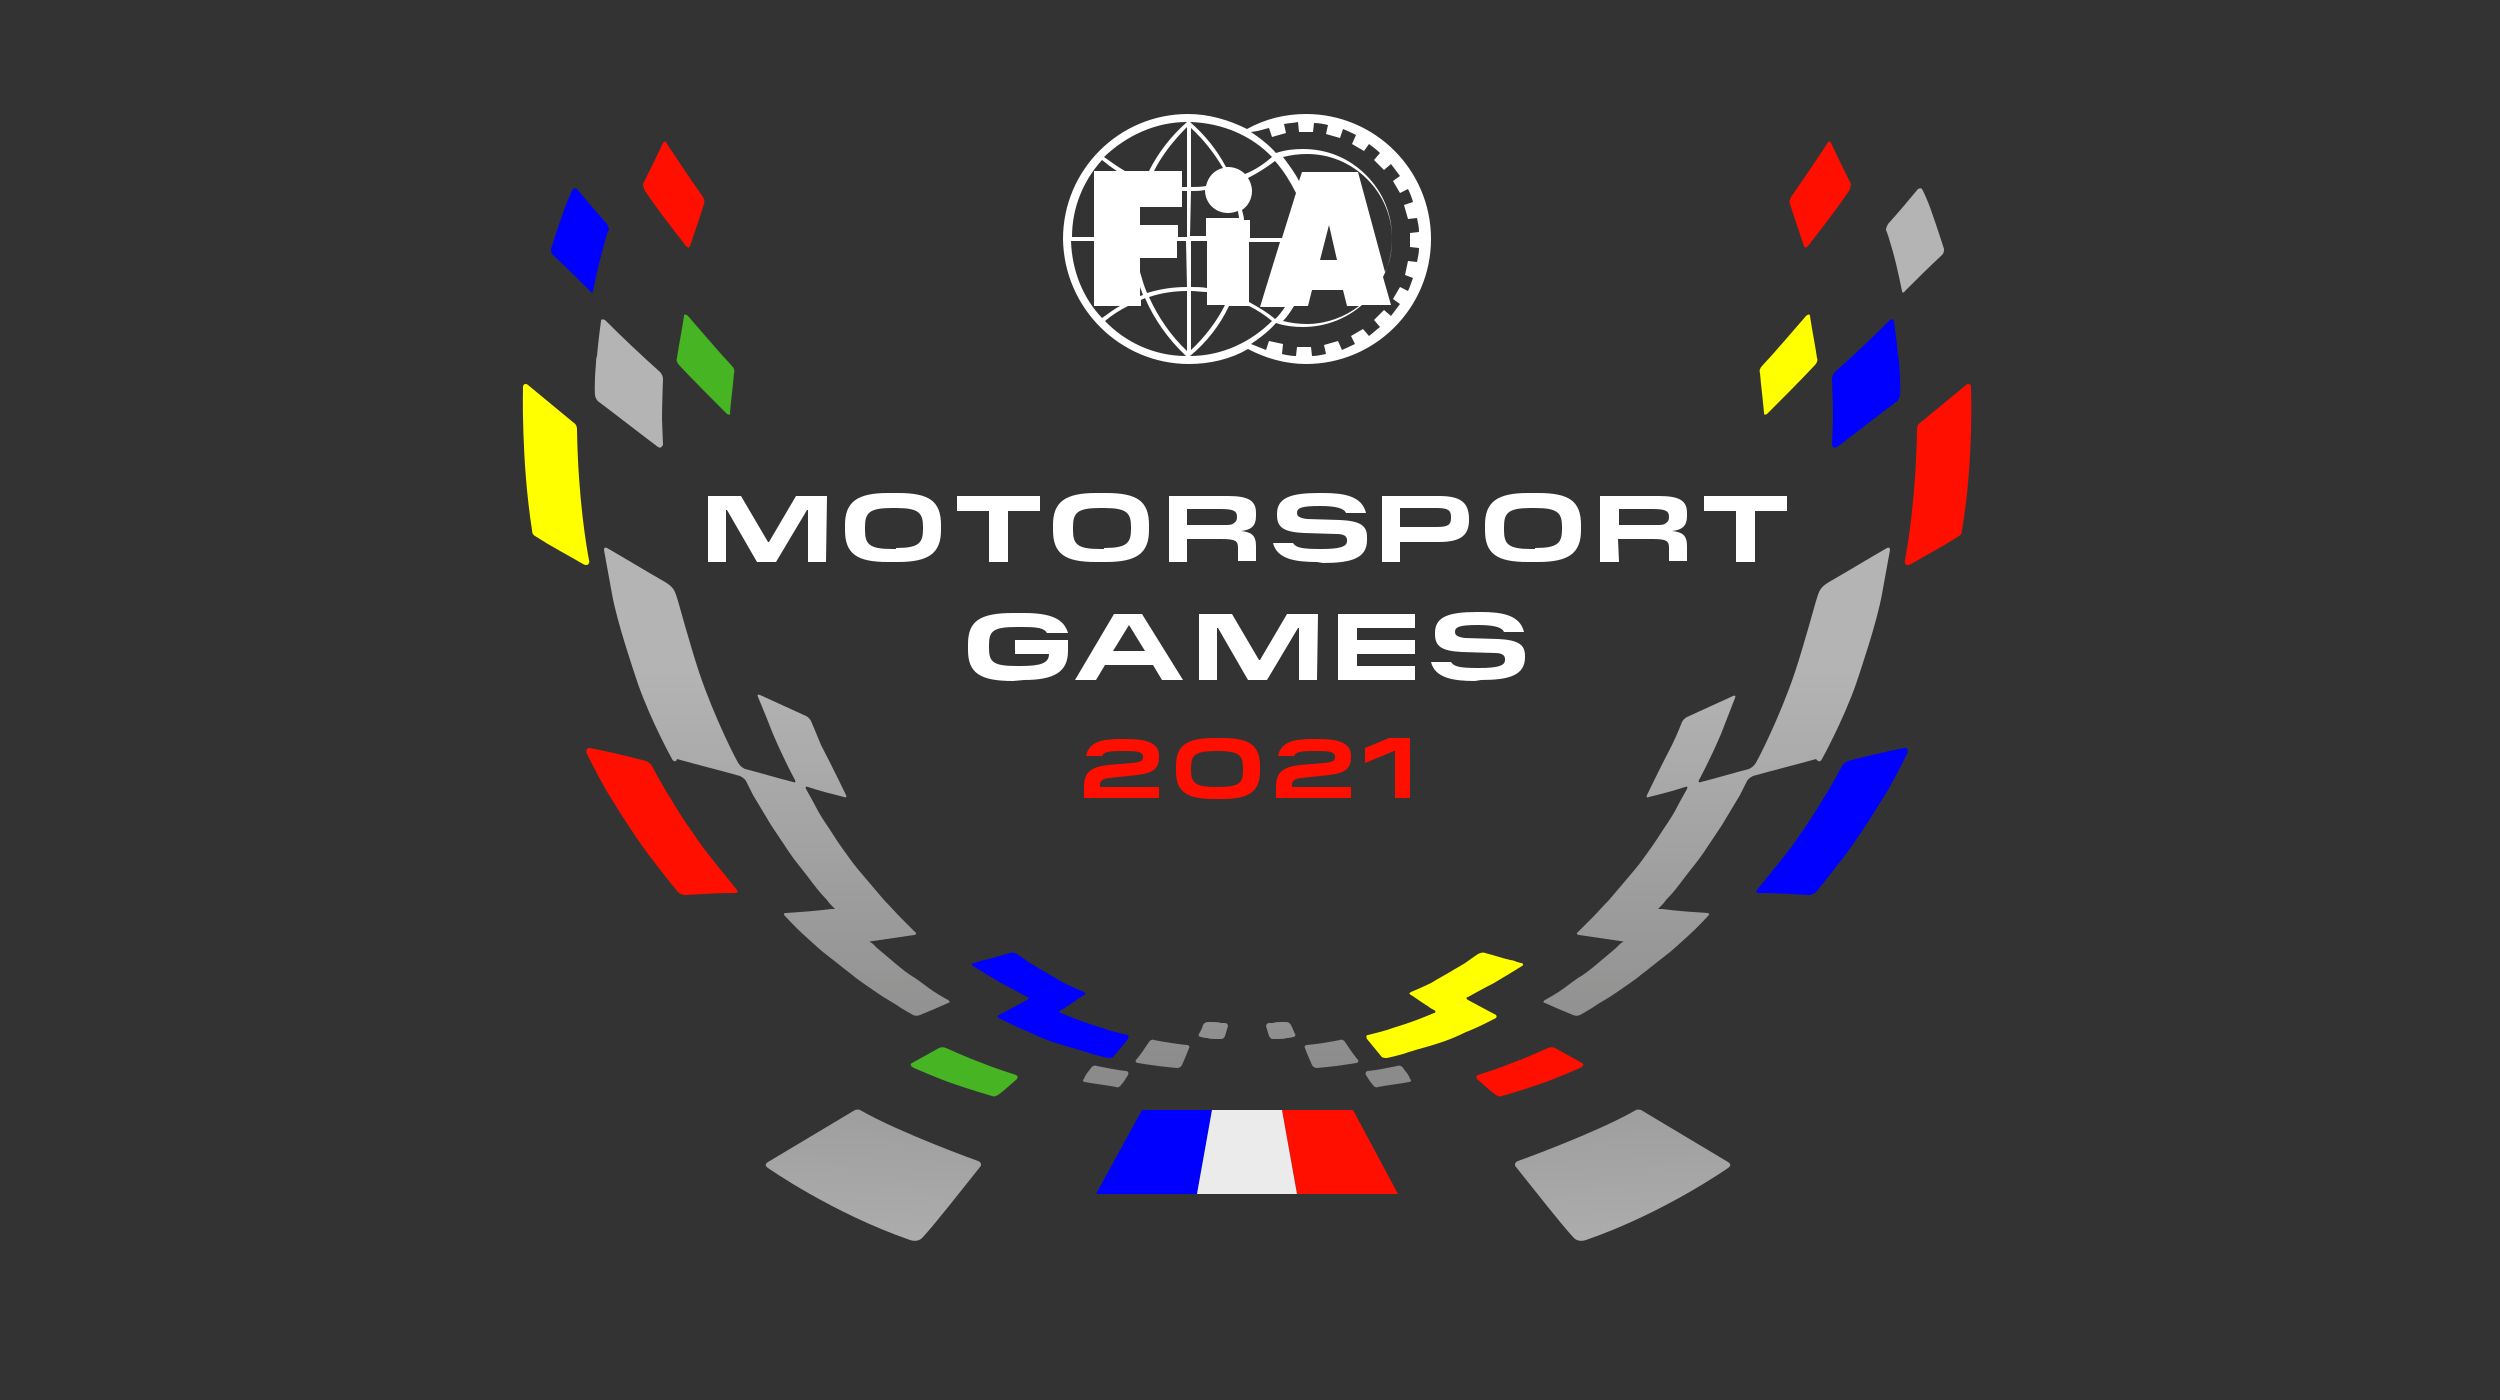 <?xml version="1.0" encoding="utf-8"?>
<!-- Generator: Adobe Illustrator 24.0.2, SVG Export Plug-In . SVG Version: 6.00 Build 0)  -->
<svg version="1.1" id="Layer_1" xmlns="http://www.w3.org/2000/svg" xmlns:xlink="http://www.w3.org/1999/xlink" x="0px" y="0px"
	 viewBox="0 0 250 140" style="enable-background:new 0 0 250 140;" xml:space="preserve">
<rect x="0" y="0" width="250" height="140" fill="#333333" stroke="none"/>
<style type="text/css">
	.st0{display:none;}
	.st1{display:inline;}
	.st2{fill:#002D5F;}
	.st3{display:inline;fill:#FF0F00;}
	.st4{display:inline;fill:#FFFF00;}
	.st5{display:inline;fill:#0000FF;}
	.st6{display:inline;fill:#46B423;}
	.st7{fill:url(#SVGID_1_);}
	.st8{fill:url(#SVGID_2_);}
	.st9{fill:url(#SVGID_3_);}
	.st10{fill:url(#SVGID_4_);}
	.st11{fill:url(#SVGID_5_);}
	.st12{fill:url(#SVGID_6_);}
	.st13{fill:url(#SVGID_7_);}
	.st14{fill:url(#SVGID_8_);}
	.st15{fill:url(#SVGID_9_);}
	.st16{fill:url(#SVGID_10_);}
	.st17{fill:#0000FF;}
	.st18{fill:#FF0F00;}
	.st19{fill:#EBEBEB;}
	.st20{fill:url(#SVGID_11_);}
	.st21{fill:url(#SVGID_12_);}
	.st22{fill:#03B8F7;}
	.st23{fill:#FFFFFF;}
	.st24{fill:#FFFF00;}
	.st25{fill:#46B423;}
	.st26{fill:url(#SVGID_13_);}
	.st27{fill:url(#SVGID_14_);}
	.st28{fill:url(#SVGID_15_);}
	.st29{fill:url(#SVGID_16_);}
	.st30{fill:url(#SVGID_17_);}
	.st31{fill:url(#SVGID_18_);}
	.st32{fill:url(#SVGID_19_);}
	.st33{fill:url(#SVGID_20_);}
	.st34{fill:url(#SVGID_21_);}
	.st35{fill:url(#SVGID_22_);}
	.st36{fill:url(#SVGID_23_);}
	.st37{fill:url(#SVGID_24_);}
</style>
<g class="st0">
	<g class="st1">
		<path class="st2" d="M109.4,24.1v6.5h2.6c-0.6,0.3-1.2,0.8-1.8,1.2c-1.9-2-3-4.7-3.1-7.7C107.1,24.1,109.4,24.1,109.4,24.1z
			 M110.2,16c0.5,0.4,1,0.8,1.5,1.1h-2.3v4v2.6h-2.2C107.2,20.8,108.3,18.1,110.2,16 M118.7,12.2c-1.6,1.4-2.9,3.1-3.8,4.9h-2.4
			c-0.7-0.4-1.4-0.9-2.1-1.4C112.6,13.6,115.5,12.2,118.7,12.2 M118.7,18.7c-0.2,0-0.3,0-0.5,0v-1.6h-2.8c0.8-1.6,2-3.1,3.3-4.4
			V18.7z M118.7,23.7h-0.9v-1.2H114v-1.4v-0.4h4.2v-1.6c0.2,0,0.3,0,0.5,0V23.7z M118.7,28.7c-1.4,0-2.7,0.2-4,0.6
			c-0.3-0.7-0.5-1.4-0.7-2.1v-1.4h3.7v-1.7h0.9L118.7,28.7L118.7,28.7z M118.7,35.1c-1.6-1.5-2.9-3.4-3.8-5.4
			c1.2-0.4,2.5-0.6,3.8-0.6V35.1z M114,29.6v-0.9c0.1,0.3,0.2,0.5,0.3,0.8L114,29.6z M110.5,32.1c0.7-0.6,1.5-1.1,2.3-1.5h1.3V30
			c0.1-0.1,0.3-0.1,0.4-0.2c0.9,2.1,2.3,4.1,4.1,5.8C115.4,35.6,112.5,34.2,110.5,32.1 M122.9,30.6L122.9,30.6h2
			c0.8,0.4,1.6,0.9,2.3,1.5c-2.1,2.1-5,3.5-8.2,3.5C120.7,34.2,122,32.5,122.9,30.6 M119.1,29.1c0.5,0,1.1,0.1,1.6,0.1v1.3h1.8
			c-0.8,1.6-2,3.2-3.4,4.5V29.1z M119.1,24.1h1.6v4.1v0.6c-0.5-0.1-1.1-0.1-1.6-0.1V24.1z M119.1,19.1c0.5,0,0.9,0,1.4-0.1
			c0,1.3,1,2.3,2.3,2.3c0.4,0,0.7-0.1,1-0.2c0,0.2,0.1,0.5,0.1,0.7h-3.3v1.8H119L119.1,19.1L119.1,19.1z M119.1,12.8
			c1.3,1.2,2.3,2.5,3.2,4c-0.9,0.2-1.5,0.9-1.7,1.8c-0.5,0.1-1,0.1-1.5,0.1V12.8z M127.2,15.7c-0.8,0.7-1.7,1.3-2.7,1.7
			c-0.4-0.4-1-0.7-1.7-0.7h-0.2c-0.9-1.7-2.1-3.2-3.6-4.5C122.3,12.3,125.2,13.6,127.2,15.7 M124.9,28.3v-4.1h3.1l-2,6.5h2.5
			c-0.3,0.4-0.6,0.9-1,1.2c-0.8-0.7-1.7-1.2-2.6-1.7V28.3z M135.8,17.2h-5.6l-0.3,0.9c-0.4-0.8-1-1.6-1.6-2.4
			c0.8-0.2,1.6-0.3,2.4-0.3c2.3,0,4.4,0.9,6,2.5s2.5,3.7,2.5,6c0,1.2-0.2,2.3-0.7,3.3L135.8,17.2z M132,26l0.9-3.5l0.8,3.5H132z
			 M131.2,29h3.1l0.4,1.6h1.2c-1.4,1.1-3.3,1.8-5.2,1.8c-0.8,0-1.6-0.1-2.4-0.3c0.4-0.4,0.8-1,1.1-1.5h1.4L131.2,29z M124.8,17.8
			c1-0.5,1.9-1.1,2.7-1.7c0.8,0.9,1.5,2,2.1,3.2l-1.4,4.5H125V22h-0.6c0-0.3-0.1-0.6-0.2-1c0.6-0.4,1-1.1,1-1.9
			C125.2,18.6,125,18.1,124.8,17.8 M126.9,12.8l0.3,0.9l1.4-0.4l-0.2-0.9c0.5-0.1,1-0.1,1.4-0.2l0.1,1h1.4l0.1-0.9
			c0.5,0,1,0.1,1.4,0.2l-0.2,0.9l1.4,0.4l0.3-0.9c0.5,0.2,0.9,0.4,1.3,0.6l-0.4,0.9l1.2,0.7l0.5-0.7c0.4,0.3,0.8,0.6,1.1,0.9
			l-0.6,0.7l1,1l0.7-0.6c0.3,0.4,0.6,0.8,0.9,1.2l-0.7,0.5l0.7,1.2l0.8-0.4c0.2,0.4,0.4,0.9,0.5,1.3l-0.9,0.3l0.4,1.4l0.9-0.1
			c0.1,0.5,0.2,0.9,0.2,1.4l-0.9,0.1v1.4l0.9,0.1c0,0.5-0.1,0.9-0.2,1.4l-0.9-0.1l-0.3,1.4l0.8,0.3c-0.2,0.5-0.3,0.9-0.5,1.3
			l-0.8-0.4l-0.7,1.2l0.7,0.5c-0.3,0.4-0.6,0.8-0.9,1.2l-0.7-0.6l-1,1l0.6,0.7c-0.4,0.3-0.7,0.6-1.1,0.9l-0.6-0.7l-1.2,0.7l0.4,0.8
			c-0.4,0.2-0.9,0.4-1.3,0.6l-0.4-0.9l-1.4,0.4l0.2,0.9c-0.5,0.1-0.9,0.2-1.4,0.2l-0.1-0.9h-1.4l-0.1,0.9c-0.5,0-1-0.1-1.4-0.2
			l0.1-1l-1.4-0.3l-0.3,0.9c-0.5-0.2-1-0.4-1.5-0.6c0.9-0.6,1.8-1.3,2.5-2.1c0.9,0.3,1.8,0.4,2.7,0.4c2.2,0,4.3-0.8,5.9-2.2h2.9
			l-0.8-2.8c0.6-1.2,0.9-2.5,0.9-3.9c0-2.4-0.9-4.6-2.6-6.3c-1.7-1.7-3.9-2.6-6.3-2.6c-0.9,0-1.8,0.1-2.7,0.4
			c-0.7-0.8-1.6-1.5-2.5-2.1C126,13.1,126.4,12.9,126.9,12.8 M118.9,36.4c2.1,0,4.2-0.5,5.9-1.5c1.7,0.9,3.7,1.5,5.8,1.5
			c6.9,0,12.5-5.6,12.5-12.5s-5.6-12.5-12.5-12.5c-2.1,0-4.1,0.5-5.9,1.5c-1.8-0.9-3.8-1.5-5.9-1.5c-6.9,0-12.5,5.6-12.5,12.5
			C106.4,30.8,112,36.4,118.9,36.4"/>
	</g>
	<g class="st1">
		<path class="st2" d="M82.6,56.2h-1.8V51h-0.1l-3.1,5.2h-1.9l-3-5.2h-0.1v5.2h-1.8v-6.6h3.3l2.7,4.6h0.1l2.7-4.6h3.1L82.6,56.2
			L82.6,56.2z"/>
		<path class="st2" d="M88.8,56.2c-3.1,0-4.3-0.8-4.3-3.2v-0.5c0-2.3,1.2-3.2,4.3-3.2h1c3.1,0,4.3,0.8,4.3,3.2V53
			c0,2.3-1.2,3.2-4.3,3.2H88.8z M89.6,54.8c2.3,0,2.7-0.5,2.7-1.9v-0.2c0-1.4-0.4-1.9-2.7-1.9h-0.4c-2.3,0-2.7,0.5-2.7,1.9V53
			c0,1.4,0.4,1.9,2.7,1.9h0.4V54.8z"/>
		<path class="st2" d="M100.7,56.2h-1.8v-5.1h-3.2v-1.5h8.3v1.5h-3.2v5.1H100.7z"/>
		<path class="st2" d="M109.6,56.2c-3.1,0-4.3-0.8-4.3-3.2v-0.5c0-2.3,1.2-3.2,4.3-3.2h1c3.1,0,4.3,0.8,4.3,3.2V53
			c0,2.3-1.2,3.2-4.3,3.2H109.6z M110.4,54.8c2.3,0,2.7-0.5,2.7-1.9v-0.2c0-1.4-0.4-1.9-2.7-1.9H110c-2.3,0-2.7,0.5-2.7,1.9V53
			c0,1.4,0.4,1.9,2.7,1.9h0.4V54.8z"/>
		<path class="st2" d="M118.7,56.2h-1.8v-6.6h5.9c2.1,0,2.8,0.5,2.8,1.7v0.3c0,1-0.5,1.4-1.5,1.5l0,0c1,0.1,1.5,0.4,1.5,1.5v1.5
			h-1.8v-1.3c0-0.7-0.2-0.9-1.7-0.9h-3.4V56.2z M118.7,50.9v1.6h3.7c0.5,0,0.8,0,1-0.2c0.2-0.1,0.3-0.3,0.3-0.6l0,0
			c0-0.6-0.3-0.8-1.7-0.8H118.7z"/>
		<path class="st2" d="M131.7,56.2c-2.2,0-4-0.3-4.4-1.9h2c0.3,0.5,1,0.6,2.8,0.6s2.6-0.2,2.6-0.8V54c0-0.3-0.2-0.6-1-0.6l-3.3-0.1
			c-2.1-0.1-2.7-0.6-2.7-1.8v-0.1c0-1.6,1.3-2.1,4.2-2.1h0.4c2.1,0,3.9,0.3,4.3,2h-2c-0.2-0.5-1.1-0.7-2.6-0.7
			c-1.9,0-2.3,0.2-2.3,0.7l0,0c0,0.3,0.2,0.5,1,0.6L134,52c2.1,0.1,2.7,0.6,2.7,1.7V54c0,1.8-1.5,2.3-4.4,2.3L131.7,56.2L131.7,56.2
			z"/>
		<path class="st2" d="M140,56.2h-1.8v-6.6h5.7c2.1,0,3,0.6,3,2.3V52c0,1.5-0.8,2.2-3,2.2H140V56.2z M140,50.9v1.8h3.6
			c1.2,0,1.5-0.2,1.5-0.9v-0.1c0-0.7-0.3-0.9-1.5-0.9H140V50.9z"/>
		<path class="st2" d="M152.8,56.2c-3.1,0-4.3-0.8-4.3-3.2v-0.5c0-2.3,1.2-3.2,4.3-3.2h1c3.1,0,4.3,0.8,4.3,3.2V53
			c0,2.3-1.2,3.2-4.3,3.2H152.8z M153.5,54.8c2.3,0,2.7-0.5,2.7-1.9v-0.2c0-1.4-0.4-1.9-2.7-1.9h-0.4c-2.3,0-2.7,0.5-2.7,1.9V53
			c0,1.4,0.4,1.9,2.7,1.9h0.4V54.8z"/>
		<path class="st2" d="M161.9,56.2H160v-6.6h5.9c2.1,0,2.8,0.5,2.8,1.7v0.3c0,1-0.5,1.4-1.5,1.5l0,0c1,0.1,1.5,0.4,1.5,1.5v1.5h-1.8
			v-1.3c0-0.7-0.2-0.9-1.7-0.9h-3.4L161.9,56.2L161.9,56.2z M161.9,50.9v1.6h3.7c0.5,0,0.8,0,1-0.2c0.2-0.1,0.3-0.3,0.3-0.6l0,0
			c0-0.6-0.3-0.8-1.7-0.8H161.9z"/>
		<path class="st2" d="M175.4,56.2h-1.8v-5.1h-3.2v-1.5h8.3v1.5h-3.2v5.1H175.4z"/>
		<path class="st2" d="M101.3,68.1c-3.3,0-4.5-0.8-4.5-3.1v-0.6c0-2.3,1.2-3.1,4.5-3.1h1.1c2.7,0,4,0.6,4.4,2h-2.1
			c-0.3-0.5-0.9-0.6-2.6-0.6h-0.4c-2.4,0-2.8,0.4-2.8,1.8v0.3c0,1.4,0.4,1.8,2.8,1.8h0.4c2,0,2.8-0.3,2.8-1.2h-3.4V64h5.3v1.1
			c0,2.1-1.4,2.9-4.4,2.9L101.3,68.1L101.3,68.1z"/>
		<path class="st2" d="M118.3,68h-2.1l-0.9-1.5h-4.8l-0.9,1.5h-2.1l3.9-6.6h2.8L118.3,68z M112.9,62.5l-1.6,2.6h3.2L112.9,62.5
			L112.9,62.5z"/>
		<path class="st2" d="M131.7,68h-1.8v-5.2h-0.1l-3.1,5.2h-1.9l-3-5.2h-0.1V68h-1.8v-6.6h3.3l2.7,4.6h0.1l2.7-4.6h3.1L131.7,68
			L131.7,68z"/>
		<path class="st2" d="M141.5,68h-7.7v-6.6h7.7v1.4h-5.8V64h5.8v1.4h-5.8v1.2h5.8V68z"/>
		<path class="st2" d="M147.5,68.1c-2.2,0-4-0.3-4.4-1.9h2c0.3,0.5,1,0.6,2.8,0.6s2.6-0.2,2.6-0.8v-0.1c0-0.3-0.2-0.6-1-0.6
			l-3.3-0.1c-2.1-0.1-2.7-0.6-2.7-1.8v-0.1c0-1.6,1.3-2.1,4.2-2.1h0.4c2.1,0,3.9,0.3,4.3,2h-2c-0.2-0.5-1.1-0.7-2.6-0.7
			c-1.9,0-2.3,0.2-2.3,0.7l0,0c0,0.3,0.2,0.5,1,0.6l3.3,0.1c2.1,0.1,2.7,0.6,2.7,1.7v0.1c0,1.8-1.5,2.3-4.4,2.3L147.5,68.1
			L147.5,68.1z"/>
	</g>
	<path class="st3" d="M197.1,38.7c0-0.3-0.3-0.4-0.5-0.2c-1.6,1.3-3,2.5-4.6,3.8c-0.2,0.1-0.3,0.4-0.3,0.6c-0.1,7-1,12.1-1.2,13.1
		c-0.1,0.3,0.1,0.7,0.6,0.4c1.7-1,3.1-1.7,4.8-2.8c0.2-0.1,0.3-0.3,0.3-0.6C197.4,46,197.1,38.7,197.1,38.7z"/>
	<path class="st3" d="M158.2,106.3c-0.9-0.5-1.8-1-2.7-1.5c-0.2-0.1-0.5-0.1-0.7,0c0,0-2.2,1-3.6,1.5c-1.2,0.5-3.4,1.2-3.4,1.2
		c-0.2,0.1-0.2,0.2-0.1,0.4c0.6,0.5,1.2,1.1,1.9,1.6c0.2,0.1,0.4,0.2,0.6,0.1c0,0,2.4-0.7,3.8-1.2c1.5-0.5,4-1.6,4-1.6
		C158.4,106.6,158.4,106.4,158.2,106.3z"/>
	<path class="st4" d="M149.6,101.5c-0.9-0.5-1.9-1-2.8-1.5c-0.2-0.1-0.2-0.3,0-0.3c0,0,1.6-0.9,2.6-1.4c0.5-0.3,1-0.6,1.5-0.9
		s1.3-0.8,1.3-0.8c0.2-0.1,0.1-0.3-0.1-0.3c-0.1,0-0.3-0.1-0.4-0.1c-0.2-0.1-0.5-0.2-0.7-0.2c-0.8-0.2-1.7-0.5-2.5-0.7
		c-0.2-0.1-0.5,0-0.7,0.1c0,0-0.6,0.4-1,0.7c-0.4,0.3-0.8,0.5-1.3,0.8c-0.8,0.5-1.6,0.9-2.4,1.4c-0.8,0.4-2,0.9-2,0.9
		c-0.2,0.1-0.2,0.2,0,0.3c0.5,0.3,1,0.7,1.5,1c0.2,0.1,0.4,0.3,0.6,0.4c0.1,0,0.1,0.1,0.2,0.1c0.2,0.1,0.2,0.3,0,0.3
		c0,0-1.4,0.6-2.3,0.9c-0.8,0.3-1.6,0.5-2.4,0.8c-0.7,0.2-1.9,0.5-1.9,0.5c-0.2,0-0.2,0.2-0.1,0.4c0.5,0.6,1,1.2,1.4,1.7
		c0.1,0.2,0.4,0.2,0.6,0.2c0,0,1.4-0.3,2.2-0.6c0.9-0.3,1.8-0.5,2.7-0.8c1-0.3,2-0.7,3-1.2c1.1-0.4,2.8-1.3,2.8-1.3
		C149.7,101.8,149.7,101.6,149.6,101.5z"/>
	<path class="st5" d="M190.4,74.8c-2,0.4-3.7,0.8-5.6,1.3c-0.2,0.1-0.5,0.3-0.6,0.5c0,0-1.1,2.1-1.9,3.3c-0.7,1.2-1.4,2.3-2.2,3.4
		c-0.7,1.1-1.5,2.1-2.3,3.1s-2.1,2.6-2.1,2.6c-0.1,0.2-0.1,0.3,0.2,0.3c1.7,0,3.3,0.1,5,0.2c0.2,0,0.5-0.1,0.7-0.3
		c0,0,1.5-1.8,2.3-2.9c0.9-1.1,1.7-2.3,2.5-3.5s1.6-2.5,2.4-3.8c0.8-1.4,1.9-3.6,1.9-3.6C190.9,75,190.7,74.7,190.4,74.8z"/>
	<path class="st3" d="M180.4,24.6c0.1,0.2,0.2,0.2,0.4,0c1.4-1.8,2.8-3.6,4.1-5.5c0.1-0.2,0.2-0.5,0.2-0.7c-0.7-1.4-1.4-2.8-2-4.1
		c-0.1-0.2-0.3-0.2-0.4,0.1c-1.2,1.8-2.4,3.6-3.6,5.3c-0.1,0.2-0.2,0.5-0.1,0.7C179.4,21.7,179.9,23.1,180.4,24.6z"/>
	<path class="st5" d="M183.7,44.7c2-1.5,3.9-3,5.9-4.5c0.2-0.1,0.4-0.5,0.4-0.7c0,0,0.1-1-0.1-3.2c0-0.1,0-0.5-0.1-0.7
		c-0.1-1.3-0.4-3.5-0.4-3.5c0-0.2-0.2-0.2-0.4-0.1c-1.8,1.8-3.6,3.5-5.5,5.2c-0.2,0.2-0.3,0.5-0.3,0.7c0,0,0.1,2.5,0.1,4
		c0,0.1-0.1,2.6-0.1,2.6C183.3,44.8,183.5,44.8,183.7,44.7z"/>
	<path class="st4" d="M176.7,41.4c1.6-1.6,3.2-3.2,4.8-4.9c0.2-0.2,0.3-0.5,0.2-0.7c-0.2-1.4-0.5-2.8-0.7-4.2c0-0.2-0.2-0.2-0.4,0
		c-1.5,1.7-2.9,3.4-4.4,5c-0.2,0.2-0.3,0.5-0.2,0.7c0.1,1.3,0.3,2.7,0.4,4C176.4,41.5,176.5,41.5,176.7,41.4z"/>
	<path class="st4" d="M52.3,38.7c0-0.3,0.3-0.4,0.5-0.2c1.6,1.3,3,2.5,4.6,3.8c0.2,0.1,0.3,0.4,0.3,0.6c0.1,7,1,12.1,1.2,13.1
		c0.1,0.3-0.1,0.7-0.6,0.4c-1.7-1-3.1-1.7-4.8-2.8c-0.2-0.1-0.3-0.3-0.3-0.6C52.1,46,52.3,38.7,52.3,38.7z"/>
	<path class="st6" d="M91.2,106.3c0.9-0.5,1.8-1,2.7-1.5c0.2-0.1,0.5-0.1,0.7,0c0,0,2.2,1,3.6,1.5c1.2,0.5,3.4,1.2,3.4,1.2
		c0.2,0.1,0.2,0.2,0.1,0.4c-0.6,0.5-1.2,1.1-1.9,1.6c-0.2,0.1-0.4,0.2-0.6,0.1c0,0-2.4-0.7-3.8-1.2c-1.5-0.5-4-1.6-4-1.6
		C91,106.6,91,106.4,91.2,106.3z"/>
	<path class="st5" d="M99.9,101.5c0.9-0.5,1.9-1,2.8-1.5c0.2-0.1,0.2-0.3,0-0.3c0,0-1.6-0.9-2.6-1.4c-0.5-0.3-1-0.6-1.5-0.9
		s-1.3-0.8-1.3-0.8c-0.2-0.1-0.1-0.3,0.1-0.3c0.1,0,0.3-0.1,0.4-0.1c0.2-0.1,0.5-0.2,0.7-0.2c0.8-0.2,1.7-0.5,2.5-0.7
		c0.2-0.1,0.5,0,0.7,0.1c0,0,0.6,0.4,1,0.7c0.4,0.3,0.8,0.5,1.3,0.8c0.8,0.5,1.6,0.9,2.4,1.4c0.8,0.4,2,0.9,2,0.9
		c0.2,0.1,0.2,0.2,0,0.3c-0.5,0.3-1,0.7-1.5,1c-0.2,0.1-0.4,0.3-0.6,0.4c-0.1,0-0.1,0.1-0.2,0.1c-0.2,0.1-0.2,0.3,0,0.3
		c0,0,1.4,0.6,2.3,0.9c0.8,0.3,1.6,0.5,2.4,0.8c0.7,0.2,1.9,0.5,1.9,0.5c0.2,0,0.2,0.2,0.1,0.4c-0.5,0.6-1,1.2-1.4,1.7
		c-0.1,0.2-0.4,0.2-0.6,0.2c0,0-1.4-0.3-2.2-0.6c-0.9-0.3-1.8-0.5-2.7-0.8c-1-0.3-2-0.7-3-1.2c-1.1-0.4-2.8-1.3-2.8-1.3
		C99.7,101.8,99.7,101.6,99.9,101.5z"/>
	<path class="st5" d="M60.2,25.2c-0.4,1.4-0.9,3.9-0.9,3.9c0,0.2-0.2,0.2-0.3,0c-1.2-1.2-2.4-2.4-3.7-3.6c-0.2-0.2-0.2-0.4-0.2-0.6
		c0,0,0.7-2.2,1.2-3.6c0.5-1.5,1-2.4,1-2.4c0.1-0.1,0.2-0.1,0.4,0c1,1.2,2,2.4,3,3.5c0.1,0.2,0.2,0.4,0.2,0.6
		C60.7,23.2,60.6,23.8,60.2,25.2z"/>
	<path class="st3" d="M59,74.8c2,0.4,3.7,0.8,5.6,1.3c0.2,0.1,0.5,0.3,0.6,0.5c0,0,1.1,2.1,1.9,3.3c0.7,1.2,1.4,2.3,2.2,3.4
		c0.7,1.1,1.5,2.1,2.3,3.1s2.1,2.6,2.1,2.6c0.1,0.2,0.1,0.3-0.2,0.3c-1.7,0-3.3,0.1-5,0.2c-0.2,0-0.5-0.1-0.7-0.3
		c0,0-1.5-1.8-2.3-2.9c-0.9-1.1-1.7-2.3-2.5-3.5s-1.6-2.5-2.4-3.8c-0.8-1.4-1.9-3.6-1.9-3.6C58.5,75,58.8,74.7,59,74.8z"/>
	<path class="st3" d="M69,24.6c-0.1,0.2-0.2,0.2-0.4,0c-1.4-1.8-2.8-3.6-4.1-5.5c-0.1-0.2-0.2-0.5-0.2-0.7c0.7-1.4,1.4-2.8,2-4.1
		c0.1-0.2,0.3-0.2,0.4,0.1c1.2,1.8,2.4,3.6,3.6,5.3c0.1,0.2,0.2,0.5,0.1,0.7C70,21.7,69.5,23.1,69,24.6z"/>
	<g class="st1">
		
			<linearGradient id="SVGID_1_" gradientUnits="userSpaceOnUse" x1="138.835" y1="-13.107" x2="138.835" y2="72.972" gradientTransform="matrix(1 0 0 -1 0 139.89)">
			<stop  offset="0" style="stop-color:#5D5D5C"/>
			<stop  offset="1" style="stop-color:#B4B4B4"/>
		</linearGradient>
		<path class="st7" d="M140.3,106.8c-0.1-0.2-0.4-0.3-0.6-0.2c-1,0.2-1.9,0.4-2.9,0.5c-0.2,0-0.3,0.2-0.2,0.4c0.2,0.3,0.4,0.7,0.7,1
			c0.1,0.2,0.4,0.3,0.5,0.2c1-0.2,2.1-0.3,3.1-0.5c0.2,0,0.3-0.2,0.1-0.3C140.9,107.5,140.6,107.2,140.3,106.8z"/>
		
			<linearGradient id="SVGID_2_" gradientUnits="userSpaceOnUse" x1="133.15" y1="-13.107" x2="133.15" y2="72.972" gradientTransform="matrix(1 0 0 -1 0 139.89)">
			<stop  offset="0" style="stop-color:#5D5D5C"/>
			<stop  offset="1" style="stop-color:#B4B4B4"/>
		</linearGradient>
		<path class="st8" d="M134.5,104.2c-0.1-0.2-0.4-0.3-0.5-0.2c0,0-1,0.2-1.7,0.3c-0.6,0.1-1.6,0.2-1.6,0.2c-0.2,0-0.3,0.2-0.2,0.3
			c0.2,0.6,0.5,1.2,0.7,1.7c0.1,0.2,0.3,0.3,0.5,0.3c0,0,1.1-0.1,1.9-0.2c0.8-0.1,2-0.3,2-0.3c0.2,0,0.3-0.2,0.2-0.3
			C135.3,105.4,134.9,104.8,134.5,104.2z"/>
		
			<linearGradient id="SVGID_3_" gradientUnits="userSpaceOnUse" x1="128.07" y1="-13.107" x2="128.07" y2="72.972" gradientTransform="matrix(1 0 0 -1 0 139.89)">
			<stop  offset="0" style="stop-color:#5D5D5C"/>
			<stop  offset="1" style="stop-color:#B4B4B4"/>
		</linearGradient>
		<path class="st9" d="M129.1,102.5c-0.1-0.2-0.3-0.3-0.5-0.3c0,0-0.2,0-0.5,0s-0.5,0-0.8,0.1c-0.3,0-0.4,0-0.4,0
			c-0.2,0-0.3,0.2-0.3,0.3c0.1,0.3,0.2,0.7,0.3,1c0.1,0.2,0.2,0.3,0.4,0.3c0,0,0.2,0,0.5,0s0.6,0,0.9-0.1c0.3,0,0.6-0.1,0.6-0.1
			c0.2,0,0.3-0.2,0.2-0.3C129.4,103.2,129.3,102.9,129.1,102.5z"/>
		
			<linearGradient id="SVGID_4_" gradientUnits="userSpaceOnUse" x1="191.5" y1="-13.107" x2="191.5" y2="72.972" gradientTransform="matrix(1 0 0 -1 0 139.89)">
			<stop  offset="0" style="stop-color:#5D5D5C"/>
			<stop  offset="1" style="stop-color:#B4B4B4"/>
		</linearGradient>
		<path class="st10" d="M189.3,25.2c0.4,1.4,0.9,3.9,0.9,3.9c0,0.2,0.2,0.2,0.3,0c1.2-1.2,2.4-2.4,3.7-3.6c0.2-0.2,0.2-0.4,0.2-0.6
			c0,0-0.7-2.2-1.2-3.6c-0.5-1.5-1-2.4-1-2.4c-0.1-0.1-0.2-0.1-0.4,0c-1,1.2-2,2.4-3,3.5c-0.1,0.2-0.2,0.4-0.2,0.6
			C188.7,23.2,188.9,23.8,189.3,25.2z"/>
		
			<linearGradient id="SVGID_5_" gradientUnits="userSpaceOnUse" x1="171.675" y1="-13.107" x2="171.675" y2="72.972" gradientTransform="matrix(1 0 0 -1 0 139.89)">
			<stop  offset="0" style="stop-color:#5D5D5C"/>
			<stop  offset="1" style="stop-color:#B4B4B4"/>
		</linearGradient>
		<path class="st11" d="M182.2,75.9c0,0,2.1-3.8,3.4-7.5c0.5-1.5,2.1-6.2,2.6-9c0.3-1.6,0.8-4.4,0.8-4.4c0-0.2-0.1-0.3-0.3-0.2
			c-2.1,1.2-3.7,2.2-5.8,3.4c-1,0.6-1,1-1.3,1.9c0,0-1.3,4.7-2.1,7.1c-1.5,4.5-3.9,9.2-4,9.2c-0.1,0.2-0.4,0.4-0.6,0.5
			c-1.6,0.4-3.2,0.9-4.8,1.3c-0.2,0.1-0.3,0-0.2-0.2c0,0,1-1.8,2.2-4.6c0.9-2.3,1.4-3.6,1.4-3.6c0.1-0.2,0-0.3-0.2-0.2
			c-1.5,0.7-3.1,1.4-4.6,2.1c-0.2,0.1-0.4,0.3-0.5,0.5c0,0-0.5,1.3-1,2.3c-1.1,2.1-2.5,5-2.5,5c-0.1,0.2,0,0.3,0.2,0.2
			c1.2-0.3,2.4-0.6,3.6-1c0.2-0.1,0.3,0,0.2,0.2c0,0-0.8,1.4-1.2,2.2c-0.5,0.9-1.1,1.7-1.6,2.5s-1.1,1.6-1.6,2.3
			c-0.5,0.7-1.1,1.4-1.7,2.1c-0.6,0.7-1.1,1.3-1.7,2c-0.6,0.6-1.1,1.2-1.7,1.8c-0.6,0.6-1.4,1.4-1.4,1.4c-0.2,0.1-0.1,0.3,0.1,0.3
			c1.4,0.2,2.7,0.4,4.1,0.6c0.2,0,0.4,0.1,0.4,0.1s0,0-0.1,0c0,0-0.2,0.1-0.3,0.2c0,0-0.2,0.2-0.4,0.4c-0.6,0.5-1.3,1.1-1.9,1.6
			c-0.6,0.5-1.2,1-1.9,1.4c-0.6,0.4-1.2,0.9-1.8,1.3s-1.5,0.9-1.5,0.9c-0.2,0.1-0.2,0.3,0,0.3c0.9,0.4,1.8,0.8,2.8,1.2
			c0.2,0.1,0.5,0.1,0.7,0c0,0,1.1-0.6,1.8-1.1c0.7-0.4,1.5-0.9,2.2-1.4s1.5-1,2.2-1.6c0.8-0.6,1.5-1.2,2.3-1.8
			c0.8-0.6,1.5-1.3,2.3-2s2-2,2-2c0.2-0.2,0.1-0.3-0.1-0.3c-1.5-0.1-3-0.2-4.5-0.4c-0.2,0-0.4,0-0.4,0l0,0c0,0,0.1-0.1,0.3-0.3
			c0,0,0.3-0.3,0.5-0.6c0.7-0.7,1.3-1.5,1.9-2.3c0.6-0.8,1.3-1.6,1.9-2.5c0.6-0.9,1.2-1.8,1.8-2.7c0.6-1,1.2-2,1.8-3
			c0.3-0.6,0.7-1.4,0.7-1.4c0.1-0.2,0.4-0.4,0.6-0.5c2.1-0.6,4.2-1.1,6.3-1.7C181.9,76.3,182.1,76.1,182.2,75.9z"/>
		
			<linearGradient id="SVGID_6_" gradientUnits="userSpaceOnUse" x1="110.565" y1="-13.107" x2="110.565" y2="72.972" gradientTransform="matrix(1 0 0 -1 0 139.89)">
			<stop  offset="0" style="stop-color:#5D5D5C"/>
			<stop  offset="1" style="stop-color:#B4B4B4"/>
		</linearGradient>
		<path class="st12" d="M109.1,106.8c0.1-0.2,0.4-0.3,0.6-0.2c1,0.2,1.9,0.4,2.9,0.5c0.2,0,0.3,0.2,0.2,0.4c-0.2,0.3-0.4,0.7-0.7,1
			c-0.1,0.2-0.4,0.3-0.5,0.2c-1-0.2-2.1-0.3-3.1-0.5c-0.2,0-0.3-0.2-0.1-0.3C108.5,107.5,108.8,107.2,109.1,106.8z"/>
		
			<linearGradient id="SVGID_7_" gradientUnits="userSpaceOnUse" x1="116.25" y1="-13.107" x2="116.25" y2="72.972" gradientTransform="matrix(1 0 0 -1 0 139.89)">
			<stop  offset="0" style="stop-color:#5D5D5C"/>
			<stop  offset="1" style="stop-color:#B4B4B4"/>
		</linearGradient>
		<path class="st13" d="M114.9,104.2c0.1-0.2,0.4-0.3,0.5-0.2c0,0,1,0.2,1.7,0.3c0.6,0.1,1.6,0.2,1.6,0.2c0.2,0,0.3,0.2,0.2,0.3
			c-0.2,0.6-0.5,1.2-0.7,1.7c-0.1,0.2-0.3,0.3-0.5,0.3c0,0-1.1-0.1-1.9-0.2s-2-0.3-2-0.3c-0.2,0-0.3-0.2-0.2-0.3
			C114.1,105.4,114.5,104.8,114.9,104.2z"/>
		
			<linearGradient id="SVGID_8_" gradientUnits="userSpaceOnUse" x1="121.33" y1="-13.107" x2="121.33" y2="72.972" gradientTransform="matrix(1 0 0 -1 0 139.89)">
			<stop  offset="0" style="stop-color:#5D5D5C"/>
			<stop  offset="1" style="stop-color:#B4B4B4"/>
		</linearGradient>
		<path class="st14" d="M120.3,102.5c0.1-0.2,0.3-0.3,0.5-0.3c0,0,0.2,0,0.5,0s0.5,0,0.8,0.1c0.3,0,0.4,0,0.4,0
			c0.2,0,0.3,0.2,0.3,0.3c-0.1,0.3-0.2,0.7-0.3,1c-0.1,0.2-0.2,0.3-0.4,0.3c0,0-0.2,0-0.5,0s-0.6,0-0.9-0.1c-0.3,0-0.6-0.1-0.6-0.1
			c-0.2,0-0.3-0.2-0.2-0.3C120,103.2,120.2,102.9,120.3,102.5z"/>
		
			<linearGradient id="SVGID_9_" gradientUnits="userSpaceOnUse" x1="77.675" y1="-13.107" x2="77.675" y2="72.972" gradientTransform="matrix(1 0 0 -1 0 139.89)">
			<stop  offset="0" style="stop-color:#5D5D5C"/>
			<stop  offset="1" style="stop-color:#B4B4B4"/>
		</linearGradient>
		<path class="st15" d="M67.2,75.9c0,0-2.1-3.8-3.4-7.5c-0.5-1.5-2.1-6.2-2.6-9c-0.3-1.6-0.8-4.4-0.8-4.4c0-0.2,0.1-0.3,0.3-0.2
			c2.1,1.2,3.7,2.2,5.8,3.4c1,0.6,1,1,1.3,1.9c0,0,1.3,4.7,2.1,7.1c1.5,4.5,3.9,9.2,4,9.2c0.1,0.2,0.4,0.4,0.6,0.5
			c1.6,0.4,3.2,0.9,4.8,1.3c0.2,0.1,0.3,0,0.2-0.2c0,0-1-1.8-2.2-4.6c-0.9-2.3-1.5-3.7-1.5-3.7c-0.1-0.2,0-0.3,0.2-0.2
			c1.5,0.7,3.1,1.4,4.6,2.1c0.2,0.1,0.4,0.3,0.5,0.5c0,0,0.6,1.4,1,2.4c1.1,2.1,2.5,5,2.5,5c0.1,0.2,0,0.3-0.2,0.2
			c-1.2-0.3-2.4-0.6-3.6-1c-0.2-0.1-0.3,0-0.2,0.2c0,0,0.8,1.4,1.2,2.2c0.5,0.9,1.1,1.7,1.6,2.5s1.1,1.6,1.6,2.3
			c0.5,0.7,1.1,1.4,1.7,2.1s1.1,1.3,1.7,2c0.6,0.6,1.1,1.2,1.7,1.8c0.6,0.6,1.4,1.4,1.4,1.4c0.2,0.1,0.1,0.3-0.1,0.3
			c-1.4,0.2-2.7,0.4-4.1,0.6c-0.2,0-0.4,0.1-0.4,0.1s0,0,0.1,0c0,0,0.2,0.1,0.3,0.2c0,0,0.2,0.2,0.4,0.4c0.6,0.5,1.3,1.1,1.9,1.6
			s1.2,1,1.9,1.4c0.6,0.4,1.2,0.9,1.8,1.3c0.6,0.4,1.5,0.9,1.5,0.9c0.2,0.1,0.2,0.3,0,0.3c-0.9,0.4-1.8,0.8-2.8,1.2
			c-0.2,0.1-0.5,0.1-0.7,0c0,0-1.1-0.6-1.8-1.1c-0.7-0.4-1.5-0.9-2.2-1.4s-1.5-1-2.2-1.6c-0.8-0.6-1.5-1.2-2.3-1.8
			c-0.8-0.6-1.5-1.3-2.3-2s-2-2-2-2c-0.2-0.2-0.1-0.3,0.1-0.3c1.5-0.1,3-0.2,4.5-0.4c0.2,0,0.4,0,0.4,0l0,0c0,0-0.1-0.1-0.3-0.3
			c0,0-0.3-0.3-0.5-0.6c-0.7-0.7-1.3-1.5-1.9-2.3s-1.3-1.6-1.9-2.5s-1.2-1.8-1.8-2.7c-0.6-1-1.2-2-1.8-3c-0.3-0.6-0.7-1.4-0.7-1.4
			c-0.1-0.2-0.4-0.4-0.6-0.5c-2.1-0.6-4.2-1.1-6.3-1.7C67.6,76.3,67.3,76.1,67.2,75.9z"/>
		
			<linearGradient id="SVGID_10_" gradientUnits="userSpaceOnUse" x1="62.888" y1="-13.107" x2="62.888" y2="72.972" gradientTransform="matrix(1 0 0 -1 0 139.89)">
			<stop  offset="0" style="stop-color:#5D5D5C"/>
			<stop  offset="1" style="stop-color:#B4B4B4"/>
		</linearGradient>
		<path class="st16" d="M65.8,44.7c-2-1.5-3.9-3-5.9-4.5c-0.2-0.1-0.4-0.5-0.4-0.7c0,0-0.1-1,0.1-3.2c0-0.1,0-0.5,0.1-0.7
			c0.1-1.3,0.4-3.5,0.4-3.5c0-0.2,0.2-0.2,0.4-0.1c1.8,1.8,3.6,3.5,5.5,5.2c0.2,0.2,0.3,0.5,0.3,0.7c0,0-0.1,2.5-0.1,4
			c0,0.1,0.1,2.6,0.1,2.6C66.1,44.8,66,44.8,65.8,44.7z"/>
	</g>
	<path class="st6" d="M72.7,41.4c-1.6-1.6-3.2-3.2-4.8-4.9c-0.2-0.2-0.3-0.5-0.2-0.7c0.2-1.4,0.5-2.8,0.7-4.2c0-0.2,0.2-0.2,0.4,0
		c1.5,1.7,2.9,3.4,4.4,5c0.2,0.2,0.3,0.5,0.2,0.7c-0.1,1.3-0.3,2.7-0.4,4C73.1,41.5,72.9,41.5,72.7,41.4z"/>
	<g class="st1">
		<polygon class="st17" points="114.2,111 121.2,111 119.7,119.4 109.6,119.4 		"/>
		<polygon class="st18" points="128.2,111 135.3,111 139.8,119.4 129.7,119.4 		"/>
		<polygon class="st19" points="121.2,111 128.2,111 129.7,119.4 119.7,119.4 		"/>
	</g>
	<g class="st1">
		
			<linearGradient id="SVGID_11_" gradientUnits="userSpaceOnUse" x1="145.8" y1="80.01" x2="145.8" y2="2.088" gradientTransform="matrix(0.999 -5.233596e-02 -5.233596e-02 -0.999 17.515 140.348)">
			<stop  offset="0" style="stop-color:#5D5D5C"/>
			<stop  offset="1" style="stop-color:#B4B4B4"/>
		</linearGradient>
		<path class="st20" d="M151.6,116.7c-0.2-0.2-0.1-0.5,0.2-0.6c0,0,7.8-2.8,11.8-5.1c0.2-0.1,0.5,0,0.5,0l8.7,5.2
			c0.3,0.2,0.3,0.4,0,0.6c0,0-6.4,4.5-14.2,7.2c-0.3,0.1-0.9,0.2-1.3-0.3C156.1,122.4,153.6,119.2,151.6,116.7z"/>
		
			<linearGradient id="SVGID_12_" gradientUnits="userSpaceOnUse" x1="103.346" y1="97.99" x2="103.346" y2="20.069" gradientTransform="matrix(0.999 5.233596e-02 5.233596e-02 -0.999 -17.654 145.264)">
			<stop  offset="0" style="stop-color:#5D5D5C"/>
			<stop  offset="1" style="stop-color:#B4B4B4"/>
		</linearGradient>
		<path class="st21" d="M98,116.7c0.2-0.2,0.1-0.5-0.2-0.6c0,0-7.8-2.8-11.8-5.1c-0.2-0.1-0.5,0-0.5,0l-8.7,5.2
			c-0.3,0.2-0.3,0.4,0,0.6c0,0,6.4,4.5,14.2,7.2c0.3,0.1,0.9,0.2,1.3-0.3C93.5,122.4,96,119.2,98,116.7z"/>
	</g>
	<g class="st1">
		<path class="st22" d="M105.9,127.6h-1.1v-3.2l0,0l-1.9,3.2h-1.1l-1.9-3.2l0,0v3.2h-1.1v-4h2l1.6,2.8l0,0l1.6-2.8h1.9V127.6z"/>
		<path class="st22" d="M113.4,127.6h-1.3l-0.5-0.9h-2.9l-0.5,0.9h-1.3l2.4-4h1.7L113.4,127.6z M110.1,124.3l-1,1.6h1.9L110.1,124.3
			L110.1,124.3z"/>
		<path class="st22" d="M115.5,127.6h-1.1v-4h3.6c1.3,0,1.7,0.3,1.7,1v0.2c0,0.6-0.3,0.9-0.9,0.9l0,0c0.6,0.1,0.9,0.2,0.9,0.9v0.9
			h-1.1v-0.8c0-0.4-0.1-0.6-1-0.6h-2.1V127.6z M115.5,124.4v1h2.3c0.3,0,0.5,0,0.6-0.1s0.2-0.2,0.2-0.4l0,0c0-0.4-0.2-0.5-1-0.5
			H115.5z"/>
		<path class="st22" d="M123.2,127.7c-1.3,0-2.4-0.2-2.6-1.2h1.2c0.2,0.3,0.6,0.4,1.6,0.4c1.1,0,1.5-0.1,1.5-0.5l0,0
			c0-0.2-0.1-0.3-0.6-0.3l-2-0.1c-1.2,0-1.6-0.4-1.6-1.1l0,0c0-1,0.8-1.3,2.5-1.3h0.2c1.2,0,2.3,0.2,2.6,1.2h-1.2
			c-0.1-0.3-0.6-0.4-1.5-0.4c-1.1,0-1.4,0.1-1.4,0.4l0,0c0,0.2,0.1,0.3,0.6,0.4l2,0.1c1.2,0,1.6,0.4,1.6,1.1l0,0
			c0,1.1-0.9,1.4-2.6,1.4L123.2,127.7L123.2,127.7z"/>
		<path class="st22" d="M131.9,127.6h-4.7v-4h4.7v0.9h-3.6v0.7h3.6v0.8h-3.6v0.7h3.6V127.6z"/>
		<path class="st22" d="M134.2,127.6h-1.1v-4h1.1V127.6z"/>
		<path class="st22" d="M139.8,127.6h-4.4v-4h1.1v3.1h3.3L139.8,127.6L139.8,127.6z"/>
		<path class="st22" d="M145.2,127.6h-4.4v-4h1.1v3.1h3.3L145.2,127.6L145.2,127.6z"/>
		<path class="st22" d="M150.9,127.6h-4.7v-4h4.7v0.9h-3.6v0.7h3.6v0.8h-3.6v0.7h3.6V127.6z"/>
	</g>
	<g class="st1">
		<path class="st18" d="M115.9,79.8h-7.5v-1.1c0-1.4,0.6-2,2.4-2.2l2.4-0.2c0.9-0.1,1.1-0.2,1.1-0.6l0,0c0-0.5-0.4-0.6-2-0.6
			c-1.5,0-1.9,0.1-2.1,0.5h-1.6c0.3-1.4,1.5-1.7,3.5-1.7h0.5c2.3,0,3.3,0.5,3.3,1.7v0.1c0,1.1-0.5,1.6-2.2,1.8l-2.8,0.3
			c-0.7,0.1-0.9,0.3-0.9,0.7v0.2h5.9C115.9,78.7,115.9,79.8,115.9,79.8z"/>
		<path class="st18" d="M121.4,79.9c-2.7,0-3.8-0.7-3.8-2.8v-0.5c0-2,1-2.8,3.8-2.8h0.8c2.7,0,3.8,0.7,3.8,2.8v0.5
			c0,2-1,2.8-3.8,2.8H121.4z M124.3,77v-0.2c0-1.3-0.4-1.7-2.6-1.7s-2.6,0.4-2.6,1.7V77c0,1.3,0.4,1.7,2.6,1.7
			C124,78.7,124.3,78.3,124.3,77z"/>
		<path class="st18" d="M135.1,79.8h-7.5v-1.1c0-1.4,0.6-2,2.4-2.2l2.4-0.2c0.9-0.1,1.1-0.2,1.1-0.6l0,0c0-0.5-0.4-0.6-2-0.6
			c-1.5,0-1.9,0.1-2.1,0.5h-1.6c0.3-1.4,1.5-1.7,3.5-1.7h0.5c2.3,0,3.3,0.5,3.3,1.7v0.1c0,1.1-0.5,1.6-2.2,1.8l-2.8,0.3
			c-0.7,0.1-0.9,0.3-0.9,0.7v0.2h5.9L135.1,79.8L135.1,79.8z"/>
		<path class="st18" d="M141.1,79.8h-1.6v-4.7h-0.1l-2.9,1.2v-1.5l2.4-1h2.1v6H141.1z"/>
	</g>
</g>
<g>
	<path class="st23" d="M109.4,24.1v6.5h2.6c-0.6,0.3-1.2,0.8-1.8,1.2c-1.9-2-3-4.7-3.1-7.7C107.1,24.1,109.4,24.1,109.4,24.1z
		 M110.2,16c0.5,0.4,1,0.8,1.5,1.1h-2.3v4v2.6h-2.2C107.2,20.8,108.3,18.1,110.2,16 M118.7,12.2c-1.6,1.4-2.9,3.1-3.8,4.9h-2.4
		c-0.7-0.4-1.4-0.9-2.1-1.4C112.6,13.6,115.5,12.2,118.7,12.2 M118.7,18.7c-0.2,0-0.3,0-0.5,0v-1.6h-2.8c0.8-1.6,2-3.1,3.3-4.4V18.7
		z M118.7,23.7h-0.9v-1.2H114v-1.4v-0.4h4.2v-1.6c0.2,0,0.3,0,0.5,0V23.7z M118.7,28.7c-1.4,0-2.7,0.2-4,0.6
		c-0.3-0.7-0.5-1.4-0.7-2.1v-1.4h3.7v-1.7h0.9L118.7,28.7L118.7,28.7z M118.7,35.1c-1.6-1.5-2.9-3.4-3.8-5.4
		c1.2-0.4,2.5-0.6,3.8-0.6V35.1z M114,29.6v-0.9c0.1,0.3,0.2,0.5,0.3,0.8L114,29.6z M110.5,32.1c0.7-0.6,1.5-1.1,2.3-1.5h1.3V30
		c0.1-0.1,0.3-0.1,0.4-0.2c0.9,2.1,2.3,4.1,4.1,5.8C115.4,35.6,112.5,34.2,110.5,32.1 M122.9,30.6L122.9,30.6h2
		c0.8,0.4,1.6,0.9,2.3,1.5c-2.1,2.1-5,3.5-8.2,3.5C120.7,34.2,122,32.5,122.9,30.6 M119.1,29.1c0.5,0,1.1,0.1,1.6,0.1v1.3h1.8
		c-0.8,1.6-2,3.2-3.4,4.5V29.1z M119.1,24.1h1.6v4.1v0.6c-0.5-0.1-1.1-0.1-1.6-0.1V24.1z M119.1,19.1c0.5,0,0.9,0,1.4-0.1
		c0,1.3,1,2.3,2.3,2.3c0.4,0,0.7-0.1,1-0.2c0,0.2,0.1,0.5,0.1,0.7h-3.3v1.8H119L119.1,19.1L119.1,19.1z M119.1,12.8
		c1.3,1.2,2.3,2.5,3.2,4c-0.9,0.2-1.5,0.9-1.7,1.8c-0.5,0.1-1,0.1-1.5,0.1V12.8z M127.2,15.7c-0.8,0.7-1.7,1.3-2.7,1.7
		c-0.4-0.4-1-0.7-1.7-0.7h-0.2c-0.9-1.7-2.1-3.2-3.6-4.5C122.3,12.3,125.2,13.6,127.2,15.7 M124.9,28.3v-4.1h3.1l-2,6.5h2.5
		c-0.3,0.4-0.6,0.9-1,1.2c-0.8-0.7-1.7-1.2-2.6-1.7V28.3z M135.8,17.2h-5.6l-0.3,0.9c-0.4-0.8-1-1.6-1.6-2.4
		c0.8-0.2,1.6-0.3,2.4-0.3c2.3,0,4.4,0.9,6,2.5s2.5,3.7,2.5,6c0,1.2-0.2,2.3-0.7,3.3L135.8,17.2z M132,26l0.9-3.5l0.8,3.5H132z
		 M131.2,29h3.1l0.4,1.6h1.2c-1.4,1.1-3.3,1.8-5.2,1.8c-0.8,0-1.6-0.1-2.4-0.3c0.4-0.4,0.8-1,1.1-1.5h1.4L131.2,29z M124.8,17.8
		c1-0.5,1.9-1.1,2.7-1.7c0.8,0.9,1.5,2,2.1,3.2l-1.4,4.5H125V22h-0.6c0-0.3-0.1-0.6-0.2-1c0.6-0.4,1-1.1,1-1.9
		C125.2,18.6,125,18.1,124.8,17.8 M126.9,12.8l0.3,0.9l1.4-0.4l-0.2-0.9c0.5-0.1,1-0.1,1.4-0.2l0.1,1h1.4l0.1-0.9
		c0.5,0,1,0.1,1.4,0.2l-0.2,0.9l1.4,0.4l0.3-0.9c0.5,0.2,0.9,0.4,1.3,0.6l-0.4,0.9l1.2,0.7l0.5-0.7c0.4,0.3,0.8,0.6,1.1,0.9
		l-0.6,0.7l1,1l0.7-0.6c0.3,0.4,0.6,0.8,0.9,1.2l-0.7,0.5l0.7,1.2l0.8-0.4c0.2,0.4,0.4,0.9,0.5,1.3l-0.9,0.3l0.4,1.4l0.9-0.1
		c0.1,0.5,0.2,0.9,0.2,1.4l-0.9,0.1v1.4l0.9,0.1c0,0.5-0.1,0.9-0.2,1.4l-0.9-0.1l-0.3,1.4l0.8,0.3c-0.2,0.5-0.3,0.9-0.5,1.3
		l-0.8-0.4l-0.7,1.2l0.7,0.5c-0.3,0.4-0.6,0.8-0.9,1.2l-0.7-0.6l-1,1l0.6,0.7c-0.4,0.3-0.7,0.6-1.1,0.9l-0.6-0.7l-1.2,0.7l0.4,0.8
		c-0.4,0.2-0.9,0.4-1.3,0.6l-0.4-0.9l-1.4,0.4l0.2,0.9c-0.5,0.1-0.9,0.2-1.4,0.2l-0.1-0.9h-1.4l-0.1,0.9c-0.5,0-1-0.1-1.4-0.2l0.1-1
		l-1.4-0.3l-0.3,0.9c-0.5-0.2-1-0.4-1.5-0.6c0.9-0.6,1.8-1.3,2.5-2.1c0.9,0.3,1.8,0.4,2.7,0.4c2.2,0,4.3-0.8,5.9-2.2h2.9l-0.8-2.8
		c0.6-1.2,0.9-2.5,0.9-3.9c0-2.4-0.9-4.6-2.6-6.3c-1.7-1.7-3.9-2.6-6.3-2.6c-0.9,0-1.8,0.1-2.7,0.4c-0.7-0.8-1.6-1.5-2.5-2.1
		C126,13.1,126.4,12.9,126.9,12.8 M118.9,36.4c2.1,0,4.2-0.5,5.9-1.5c1.7,0.9,3.7,1.5,5.8,1.5c6.9,0,12.5-5.6,12.5-12.5
		s-5.6-12.5-12.5-12.5c-2.1,0-4.1,0.5-5.9,1.5c-1.8-0.9-3.8-1.5-5.9-1.5c-6.9,0-12.5,5.6-12.5,12.5C106.4,30.8,112,36.4,118.9,36.4"
		/>
</g>
<path class="st18" d="M197.1,38.7c0-0.3-0.3-0.4-0.5-0.2c-1.6,1.3-3,2.5-4.6,3.8c-0.2,0.1-0.3,0.4-0.3,0.6c-0.1,7-1,12.1-1.2,13.1
	c-0.1,0.3,0.1,0.7,0.6,0.4c1.7-1,3.1-1.7,4.8-2.8c0.2-0.1,0.3-0.3,0.3-0.6C197.4,46,197.1,38.7,197.1,38.7z"/>
<path class="st18" d="M158.2,106.3c-0.9-0.5-1.8-1-2.7-1.5c-0.2-0.1-0.5-0.1-0.7,0c0,0-2.2,1-3.6,1.5c-1.2,0.5-3.4,1.2-3.4,1.2
	c-0.2,0.1-0.2,0.2-0.1,0.4c0.6,0.5,1.2,1.1,1.9,1.6c0.2,0.1,0.4,0.2,0.6,0.1c0,0,2.4-0.7,3.8-1.2c1.5-0.5,4-1.6,4-1.6
	C158.4,106.6,158.4,106.4,158.2,106.3z"/>
<path class="st24" d="M149.6,101.5c-0.9-0.5-1.9-1-2.8-1.5c-0.2-0.1-0.2-0.3,0-0.3c0,0,1.6-0.9,2.6-1.4c0.5-0.3,1-0.6,1.5-0.9
	s1.3-0.8,1.3-0.8c0.2-0.1,0.1-0.3-0.1-0.3c-0.1,0-0.3-0.1-0.4-0.1c-0.2-0.1-0.5-0.2-0.7-0.2c-0.8-0.2-1.7-0.5-2.5-0.7
	c-0.2-0.1-0.5,0-0.7,0.1c0,0-0.6,0.4-1,0.7c-0.4,0.3-0.8,0.5-1.3,0.8c-0.8,0.5-1.6,0.9-2.4,1.4c-0.8,0.4-2,0.9-2,0.9
	c-0.2,0.1-0.2,0.2,0,0.3c0.5,0.3,1,0.7,1.5,1c0.2,0.1,0.4,0.3,0.6,0.4c0.1,0,0.1,0.1,0.2,0.1c0.2,0.1,0.2,0.3,0,0.3
	c0,0-1.4,0.6-2.3,0.9c-0.8,0.3-1.6,0.5-2.4,0.8c-0.7,0.2-1.9,0.5-1.9,0.5c-0.2,0-0.2,0.2-0.1,0.4c0.5,0.6,1,1.2,1.4,1.7
	c0.1,0.2,0.4,0.2,0.6,0.2c0,0,1.4-0.3,2.2-0.6c0.9-0.3,1.8-0.5,2.7-0.8c1-0.3,2-0.7,3-1.2c1.1-0.4,2.8-1.3,2.8-1.3
	C149.7,101.8,149.7,101.6,149.6,101.5z"/>
<path class="st17" d="M190.4,74.8c-2,0.4-3.7,0.8-5.6,1.3c-0.2,0.1-0.5,0.3-0.6,0.5c0,0-1.1,2.1-1.9,3.3c-0.7,1.2-1.4,2.3-2.2,3.4
	c-0.7,1.1-1.5,2.1-2.3,3.1s-2.1,2.6-2.1,2.6c-0.1,0.2-0.1,0.3,0.2,0.3c1.7,0,3.3,0.1,5,0.2c0.2,0,0.5-0.1,0.7-0.3
	c0,0,1.5-1.8,2.3-2.9c0.9-1.1,1.7-2.3,2.5-3.5s1.6-2.5,2.4-3.8c0.8-1.4,1.9-3.6,1.9-3.6C190.9,75,190.7,74.7,190.4,74.8z"/>
<path class="st18" d="M180.4,24.6c0.1,0.2,0.2,0.2,0.4,0c1.4-1.8,2.8-3.6,4.1-5.5c0.1-0.2,0.2-0.5,0.2-0.7c-0.7-1.4-1.4-2.8-2-4.1
	c-0.1-0.2-0.3-0.2-0.4,0.1c-1.2,1.8-2.4,3.6-3.6,5.3c-0.1,0.2-0.2,0.5-0.1,0.7C179.4,21.7,179.9,23.1,180.4,24.6z"/>
<path class="st17" d="M183.7,44.7c2-1.5,3.9-3,5.9-4.5c0.2-0.1,0.4-0.5,0.4-0.7c0,0,0.1-1-0.1-3.2c0-0.1,0-0.5-0.1-0.7
	c-0.1-1.3-0.4-3.5-0.4-3.5c0-0.2-0.2-0.2-0.4-0.1c-1.8,1.8-3.6,3.5-5.5,5.2c-0.2,0.2-0.3,0.5-0.3,0.7c0,0,0.1,2.5,0.1,4
	c0,0.1-0.1,2.6-0.1,2.6C183.3,44.8,183.5,44.8,183.7,44.7z"/>
<path class="st24" d="M176.7,41.4c1.6-1.6,3.2-3.2,4.8-4.9c0.2-0.2,0.3-0.5,0.2-0.7c-0.2-1.4-0.5-2.8-0.7-4.2c0-0.2-0.2-0.2-0.4,0
	c-1.5,1.7-2.9,3.4-4.4,5c-0.2,0.2-0.3,0.5-0.2,0.7c0.1,1.3,0.3,2.7,0.4,4C176.4,41.5,176.5,41.5,176.7,41.4z"/>
<path class="st24" d="M52.3,38.7c0-0.3,0.3-0.4,0.5-0.2c1.6,1.3,3,2.5,4.6,3.8c0.2,0.1,0.3,0.4,0.3,0.6c0.1,7,1,12.1,1.2,13.1
	c0.1,0.3-0.1,0.7-0.6,0.4c-1.7-1-3.1-1.7-4.8-2.8c-0.2-0.1-0.3-0.3-0.3-0.6C52.1,46,52.3,38.7,52.3,38.7z"/>
<path class="st25" d="M91.2,106.3c0.9-0.5,1.8-1,2.7-1.5c0.2-0.1,0.5-0.1,0.7,0c0,0,2.2,1,3.6,1.5c1.2,0.5,3.4,1.2,3.4,1.2
	c0.2,0.1,0.2,0.2,0.1,0.4c-0.6,0.5-1.2,1.1-1.9,1.6c-0.2,0.1-0.4,0.2-0.6,0.1c0,0-2.4-0.7-3.8-1.2c-1.5-0.5-4-1.6-4-1.6
	C91,106.6,91,106.4,91.2,106.3z"/>
<path class="st17" d="M99.9,101.5c0.9-0.5,1.9-1,2.8-1.5c0.2-0.1,0.2-0.3,0-0.3c0,0-1.6-0.9-2.6-1.4c-0.5-0.3-1-0.6-1.5-0.9
	s-1.3-0.8-1.3-0.8c-0.2-0.1-0.1-0.3,0.1-0.3c0.1,0,0.3-0.1,0.4-0.1c0.2-0.1,0.5-0.2,0.7-0.2c0.8-0.2,1.7-0.5,2.5-0.7
	c0.2-0.1,0.5,0,0.7,0.1c0,0,0.6,0.4,1,0.7c0.4,0.3,0.8,0.5,1.3,0.8c0.8,0.5,1.6,0.9,2.4,1.4c0.8,0.4,2,0.9,2,0.9
	c0.2,0.1,0.2,0.2,0,0.3c-0.5,0.3-1,0.7-1.5,1c-0.2,0.1-0.4,0.3-0.6,0.4c-0.1,0-0.1,0.1-0.2,0.1c-0.2,0.1-0.2,0.3,0,0.3
	c0,0,1.4,0.6,2.3,0.9c0.8,0.3,1.6,0.5,2.4,0.8c0.7,0.2,1.9,0.5,1.9,0.5c0.2,0,0.2,0.2,0.1,0.4c-0.5,0.6-1,1.2-1.4,1.7
	c-0.1,0.2-0.4,0.2-0.6,0.2c0,0-1.4-0.3-2.2-0.6c-0.9-0.3-1.8-0.5-2.7-0.8c-1-0.3-2-0.7-3-1.2c-1.1-0.4-2.8-1.3-2.8-1.3
	C99.7,101.8,99.7,101.6,99.9,101.5z"/>
<path class="st17" d="M60.2,25.2c-0.4,1.4-0.9,3.9-0.9,3.9c0,0.2-0.2,0.2-0.3,0c-1.2-1.2-2.4-2.4-3.7-3.6c-0.2-0.2-0.2-0.4-0.2-0.6
	c0,0,0.7-2.2,1.2-3.6c0.5-1.5,1-2.4,1-2.4c0.1-0.1,0.2-0.1,0.4,0c1,1.2,2,2.4,3,3.5c0.1,0.2,0.2,0.4,0.2,0.6
	C60.7,23.2,60.6,23.8,60.2,25.2z"/>
<path class="st18" d="M59,74.8c2,0.4,3.7,0.8,5.6,1.3c0.2,0.1,0.5,0.3,0.6,0.5c0,0,1.1,2.1,1.9,3.3c0.7,1.2,1.4,2.3,2.2,3.4
	c0.7,1.1,1.5,2.1,2.3,3.1s2.1,2.6,2.1,2.6c0.1,0.2,0.1,0.3-0.2,0.3c-1.7,0-3.3,0.1-5,0.2c-0.2,0-0.5-0.1-0.7-0.3
	c0,0-1.5-1.8-2.3-2.9c-0.9-1.1-1.7-2.3-2.5-3.5s-1.6-2.5-2.4-3.8c-0.8-1.4-1.9-3.6-1.9-3.6C58.5,75,58.8,74.7,59,74.8z"/>
<path class="st18" d="M69,24.6c-0.1,0.2-0.2,0.2-0.4,0c-1.4-1.8-2.8-3.6-4.1-5.5c-0.1-0.2-0.2-0.5-0.2-0.7c0.7-1.4,1.4-2.8,2-4.1
	c0.1-0.2,0.3-0.2,0.4,0.1c1.2,1.8,2.4,3.6,3.6,5.3c0.1,0.2,0.2,0.5,0.1,0.7C70,21.7,69.5,23.1,69,24.6z"/>
<g>
	
		<linearGradient id="SVGID_13_" gradientUnits="userSpaceOnUse" x1="138.835" y1="-13.107" x2="138.835" y2="72.972" gradientTransform="matrix(1 0 0 -1 0 139.89)">
		<stop  offset="0" style="stop-color:#5D5D5C"/>
		<stop  offset="1" style="stop-color:#B4B4B4"/>
	</linearGradient>
	<path class="st26" d="M140.3,106.8c-0.1-0.2-0.4-0.3-0.6-0.2c-1,0.2-1.9,0.4-2.9,0.5c-0.2,0-0.3,0.2-0.2,0.4c0.2,0.3,0.4,0.7,0.7,1
		c0.1,0.2,0.4,0.3,0.5,0.2c1-0.2,2.1-0.3,3.1-0.5c0.2,0,0.3-0.2,0.1-0.3C140.9,107.5,140.6,107.2,140.3,106.8z"/>
	
		<linearGradient id="SVGID_14_" gradientUnits="userSpaceOnUse" x1="133.15" y1="-13.107" x2="133.15" y2="72.972" gradientTransform="matrix(1 0 0 -1 0 139.89)">
		<stop  offset="0" style="stop-color:#5D5D5C"/>
		<stop  offset="1" style="stop-color:#B4B4B4"/>
	</linearGradient>
	<path class="st27" d="M134.5,104.2c-0.1-0.2-0.4-0.3-0.5-0.2c0,0-1,0.2-1.7,0.3c-0.6,0.1-1.6,0.2-1.6,0.2c-0.2,0-0.3,0.2-0.2,0.3
		c0.2,0.6,0.5,1.2,0.7,1.7c0.1,0.2,0.3,0.3,0.5,0.3c0,0,1.1-0.1,1.9-0.2c0.8-0.1,2-0.3,2-0.3c0.2,0,0.3-0.2,0.2-0.3
		C135.3,105.4,134.9,104.8,134.5,104.2z"/>
	
		<linearGradient id="SVGID_15_" gradientUnits="userSpaceOnUse" x1="128.07" y1="-13.107" x2="128.07" y2="72.972" gradientTransform="matrix(1 0 0 -1 0 139.89)">
		<stop  offset="0" style="stop-color:#5D5D5C"/>
		<stop  offset="1" style="stop-color:#B4B4B4"/>
	</linearGradient>
	<path class="st28" d="M129.1,102.5c-0.1-0.2-0.3-0.3-0.5-0.3c0,0-0.2,0-0.5,0s-0.5,0-0.8,0.1c-0.3,0-0.4,0-0.4,0
		c-0.2,0-0.3,0.2-0.3,0.3c0.1,0.3,0.2,0.7,0.3,1c0.1,0.2,0.2,0.3,0.4,0.3c0,0,0.2,0,0.5,0s0.6,0,0.9-0.1c0.3,0,0.6-0.1,0.6-0.1
		c0.2,0,0.3-0.2,0.2-0.3C129.4,103.2,129.3,102.9,129.1,102.5z"/>
	
		<linearGradient id="SVGID_16_" gradientUnits="userSpaceOnUse" x1="191.5" y1="-13.107" x2="191.5" y2="72.972" gradientTransform="matrix(1 0 0 -1 0 139.89)">
		<stop  offset="0" style="stop-color:#5D5D5C"/>
		<stop  offset="1" style="stop-color:#B4B4B4"/>
	</linearGradient>
	<path class="st29" d="M189.3,25.2c0.4,1.4,0.9,3.9,0.9,3.9c0,0.2,0.2,0.2,0.3,0c1.2-1.2,2.4-2.4,3.7-3.6c0.2-0.2,0.2-0.4,0.2-0.6
		c0,0-0.7-2.2-1.2-3.6c-0.5-1.5-1-2.4-1-2.4c-0.1-0.1-0.2-0.1-0.4,0c-1,1.2-2,2.4-3,3.5c-0.1,0.2-0.2,0.4-0.2,0.6
		C188.7,23.2,188.9,23.8,189.3,25.2z"/>
	
		<linearGradient id="SVGID_17_" gradientUnits="userSpaceOnUse" x1="171.675" y1="-13.107" x2="171.675" y2="72.972" gradientTransform="matrix(1 0 0 -1 0 139.89)">
		<stop  offset="0" style="stop-color:#5D5D5C"/>
		<stop  offset="1" style="stop-color:#B4B4B4"/>
	</linearGradient>
	<path class="st30" d="M182.2,75.9c0,0,2.1-3.8,3.4-7.5c0.5-1.5,2.1-6.2,2.6-9c0.3-1.6,0.8-4.4,0.8-4.4c0-0.2-0.1-0.3-0.3-0.2
		c-2.1,1.2-3.7,2.2-5.8,3.4c-1,0.6-1,1-1.3,1.9c0,0-1.3,4.7-2.1,7.1c-1.5,4.5-3.9,9.2-4,9.2c-0.1,0.2-0.4,0.4-0.6,0.5
		c-1.6,0.4-3.2,0.9-4.8,1.3c-0.2,0.1-0.3,0-0.2-0.2c0,0,1-1.8,2.2-4.6c0.9-2.3,1.4-3.6,1.4-3.6c0.1-0.2,0-0.3-0.2-0.2
		c-1.5,0.7-3.1,1.4-4.6,2.1c-0.2,0.1-0.4,0.3-0.5,0.5c0,0-0.5,1.3-1,2.3c-1.1,2.1-2.5,5-2.5,5c-0.1,0.2,0,0.3,0.2,0.2
		c1.2-0.3,2.4-0.6,3.6-1c0.2-0.1,0.3,0,0.2,0.2c0,0-0.8,1.4-1.2,2.2c-0.5,0.9-1.1,1.7-1.6,2.5s-1.1,1.6-1.6,2.3
		c-0.5,0.7-1.1,1.4-1.7,2.1c-0.6,0.7-1.1,1.3-1.7,2c-0.6,0.6-1.1,1.2-1.7,1.8c-0.6,0.6-1.4,1.4-1.4,1.4c-0.2,0.1-0.1,0.3,0.1,0.3
		c1.4,0.2,2.7,0.4,4.1,0.6c0.2,0,0.4,0.1,0.4,0.1s0,0-0.1,0c0,0-0.2,0.1-0.3,0.2c0,0-0.2,0.2-0.4,0.4c-0.6,0.5-1.3,1.1-1.9,1.6
		c-0.6,0.5-1.2,1-1.9,1.4c-0.6,0.4-1.2,0.9-1.8,1.3s-1.5,0.9-1.5,0.9c-0.2,0.1-0.2,0.3,0,0.3c0.9,0.4,1.8,0.8,2.8,1.2
		c0.2,0.1,0.5,0.1,0.7,0c0,0,1.1-0.6,1.8-1.1c0.7-0.4,1.5-0.9,2.2-1.4s1.5-1,2.2-1.6c0.8-0.6,1.5-1.2,2.3-1.8c0.8-0.6,1.5-1.3,2.3-2
		s2-2,2-2c0.2-0.2,0.1-0.3-0.1-0.3c-1.5-0.1-3-0.2-4.5-0.4c-0.2,0-0.4,0-0.4,0l0,0c0,0,0.1-0.1,0.3-0.3c0,0,0.3-0.3,0.5-0.6
		c0.7-0.7,1.3-1.5,1.9-2.3c0.6-0.8,1.3-1.6,1.9-2.5c0.6-0.9,1.2-1.8,1.8-2.7c0.6-1,1.2-2,1.8-3c0.3-0.6,0.7-1.4,0.7-1.4
		c0.1-0.2,0.4-0.4,0.6-0.5c2.1-0.6,4.2-1.1,6.3-1.7C181.9,76.3,182.1,76.1,182.2,75.9z"/>
	
		<linearGradient id="SVGID_18_" gradientUnits="userSpaceOnUse" x1="110.565" y1="-13.107" x2="110.565" y2="72.972" gradientTransform="matrix(1 0 0 -1 0 139.89)">
		<stop  offset="0" style="stop-color:#5D5D5C"/>
		<stop  offset="1" style="stop-color:#B4B4B4"/>
	</linearGradient>
	<path class="st31" d="M109.1,106.8c0.1-0.2,0.4-0.3,0.6-0.2c1,0.2,1.9,0.4,2.9,0.5c0.2,0,0.3,0.2,0.2,0.4c-0.2,0.3-0.4,0.7-0.7,1
		c-0.1,0.2-0.4,0.3-0.5,0.2c-1-0.2-2.1-0.3-3.1-0.5c-0.2,0-0.3-0.2-0.1-0.3C108.5,107.5,108.8,107.2,109.1,106.8z"/>
	
		<linearGradient id="SVGID_19_" gradientUnits="userSpaceOnUse" x1="116.25" y1="-13.107" x2="116.25" y2="72.972" gradientTransform="matrix(1 0 0 -1 0 139.89)">
		<stop  offset="0" style="stop-color:#5D5D5C"/>
		<stop  offset="1" style="stop-color:#B4B4B4"/>
	</linearGradient>
	<path class="st32" d="M114.9,104.2c0.1-0.2,0.4-0.3,0.5-0.2c0,0,1,0.2,1.7,0.3c0.6,0.1,1.6,0.2,1.6,0.2c0.2,0,0.3,0.2,0.2,0.3
		c-0.2,0.6-0.5,1.2-0.7,1.7c-0.1,0.2-0.3,0.3-0.5,0.3c0,0-1.1-0.1-1.9-0.2s-2-0.3-2-0.3c-0.2,0-0.3-0.2-0.2-0.3
		C114.1,105.4,114.5,104.8,114.9,104.2z"/>
	
		<linearGradient id="SVGID_20_" gradientUnits="userSpaceOnUse" x1="121.33" y1="-13.107" x2="121.33" y2="72.972" gradientTransform="matrix(1 0 0 -1 0 139.89)">
		<stop  offset="0" style="stop-color:#5D5D5C"/>
		<stop  offset="1" style="stop-color:#B4B4B4"/>
	</linearGradient>
	<path class="st33" d="M120.3,102.5c0.1-0.2,0.3-0.3,0.5-0.3c0,0,0.2,0,0.5,0s0.5,0,0.8,0.1c0.3,0,0.4,0,0.4,0
		c0.2,0,0.3,0.2,0.3,0.3c-0.1,0.3-0.2,0.7-0.3,1c-0.1,0.2-0.2,0.3-0.4,0.3c0,0-0.2,0-0.5,0s-0.6,0-0.9-0.1c-0.3,0-0.6-0.1-0.6-0.1
		c-0.2,0-0.3-0.2-0.2-0.3C120,103.2,120.2,102.9,120.3,102.5z"/>
	
		<linearGradient id="SVGID_21_" gradientUnits="userSpaceOnUse" x1="77.675" y1="-13.107" x2="77.675" y2="72.972" gradientTransform="matrix(1 0 0 -1 0 139.89)">
		<stop  offset="0" style="stop-color:#5D5D5C"/>
		<stop  offset="1" style="stop-color:#B4B4B4"/>
	</linearGradient>
	<path class="st34" d="M67.2,75.9c0,0-2.1-3.8-3.4-7.5c-0.5-1.5-2.1-6.2-2.6-9c-0.3-1.6-0.8-4.4-0.8-4.4c0-0.2,0.1-0.3,0.3-0.2
		c2.1,1.2,3.7,2.2,5.8,3.4c1,0.6,1,1,1.3,1.9c0,0,1.3,4.7,2.1,7.1c1.5,4.5,3.9,9.2,4,9.2c0.1,0.2,0.4,0.4,0.6,0.5
		c1.6,0.4,3.2,0.9,4.8,1.3c0.2,0.1,0.3,0,0.2-0.2c0,0-1-1.8-2.2-4.6c-0.9-2.3-1.5-3.7-1.5-3.7c-0.1-0.2,0-0.3,0.2-0.2
		c1.5,0.7,3.1,1.4,4.6,2.1c0.2,0.1,0.4,0.3,0.5,0.5c0,0,0.6,1.4,1,2.4c1.1,2.1,2.5,5,2.5,5c0.1,0.2,0,0.3-0.2,0.2
		c-1.2-0.3-2.4-0.6-3.6-1c-0.2-0.1-0.3,0-0.2,0.2c0,0,0.8,1.4,1.2,2.2c0.5,0.9,1.1,1.7,1.6,2.5s1.1,1.6,1.6,2.3
		c0.5,0.7,1.1,1.4,1.7,2.1s1.1,1.3,1.7,2c0.6,0.6,1.1,1.2,1.7,1.8c0.6,0.6,1.4,1.4,1.4,1.4c0.2,0.1,0.1,0.3-0.1,0.3
		c-1.4,0.2-2.7,0.4-4.1,0.6c-0.2,0-0.4,0.1-0.4,0.1s0,0,0.1,0c0,0,0.2,0.1,0.3,0.2c0,0,0.2,0.2,0.4,0.4c0.6,0.5,1.3,1.1,1.9,1.6
		s1.2,1,1.9,1.4c0.6,0.4,1.2,0.9,1.8,1.3c0.6,0.4,1.5,0.9,1.5,0.9c0.2,0.1,0.2,0.3,0,0.3c-0.9,0.4-1.8,0.8-2.8,1.2
		c-0.2,0.1-0.5,0.1-0.7,0c0,0-1.1-0.6-1.8-1.1c-0.7-0.4-1.5-0.9-2.2-1.4s-1.5-1-2.2-1.6c-0.8-0.6-1.5-1.2-2.3-1.8
		c-0.8-0.6-1.5-1.3-2.3-2s-2-2-2-2c-0.2-0.2-0.1-0.3,0.1-0.3c1.5-0.1,3-0.2,4.5-0.4c0.2,0,0.4,0,0.4,0l0,0c0,0-0.1-0.1-0.3-0.3
		c0,0-0.3-0.3-0.5-0.6c-0.7-0.7-1.3-1.5-1.9-2.3s-1.3-1.6-1.9-2.5s-1.2-1.8-1.8-2.7c-0.6-1-1.2-2-1.8-3c-0.3-0.6-0.7-1.4-0.7-1.4
		c-0.1-0.2-0.4-0.4-0.6-0.5c-2.1-0.6-4.2-1.1-6.3-1.7C67.6,76.3,67.3,76.1,67.2,75.9z"/>
	
		<linearGradient id="SVGID_22_" gradientUnits="userSpaceOnUse" x1="62.888" y1="-13.107" x2="62.888" y2="72.972" gradientTransform="matrix(1 0 0 -1 0 139.89)">
		<stop  offset="0" style="stop-color:#5D5D5C"/>
		<stop  offset="1" style="stop-color:#B4B4B4"/>
	</linearGradient>
	<path class="st35" d="M65.8,44.7c-2-1.5-3.9-3-5.9-4.5c-0.2-0.1-0.4-0.5-0.4-0.7c0,0-0.1-1,0.1-3.2c0-0.1,0-0.5,0.1-0.7
		c0.1-1.3,0.4-3.5,0.4-3.5c0-0.2,0.2-0.2,0.4-0.1c1.8,1.8,3.6,3.5,5.5,5.2c0.2,0.2,0.3,0.5,0.3,0.7c0,0-0.1,2.5-0.1,4
		c0,0.1,0.1,2.6,0.1,2.6C66.1,44.8,66,44.8,65.8,44.7z"/>
</g>
<path class="st25" d="M72.7,41.4c-1.6-1.6-3.2-3.2-4.8-4.9c-0.2-0.2-0.3-0.5-0.2-0.7c0.2-1.4,0.5-2.8,0.7-4.2c0-0.2,0.2-0.2,0.4,0
	c1.5,1.7,2.9,3.4,4.4,5c0.2,0.2,0.3,0.5,0.2,0.7c-0.1,1.3-0.3,2.7-0.4,4C73.1,41.5,72.9,41.5,72.7,41.4z"/>
<g>
	<path class="st23" d="M82.6,56.2h-1.8V51h-0.1l-3.1,5.2h-1.9l-3-5.2h-0.1v5.2h-1.8v-6.6h3.3l2.7,4.6h0.1l2.7-4.6h3.1L82.6,56.2
		L82.6,56.2z"/>
	<path class="st23" d="M88.8,56.2c-3.1,0-4.3-0.8-4.3-3.2v-0.5c0-2.3,1.2-3.2,4.3-3.2h1c3.1,0,4.3,0.8,4.3,3.2V53
		c0,2.3-1.2,3.2-4.3,3.2H88.8z M89.6,54.8c2.3,0,2.7-0.5,2.7-1.9v-0.2c0-1.4-0.4-1.9-2.7-1.9h-0.4c-2.3,0-2.7,0.5-2.7,1.9V53
		c0,1.4,0.4,1.9,2.7,1.9h0.4V54.8z"/>
	<path class="st23" d="M100.7,56.2h-1.8v-5.1h-3.2v-1.5h8.3v1.5h-3.2v5.1H100.7z"/>
	<path class="st23" d="M109.6,56.2c-3.1,0-4.3-0.8-4.3-3.2v-0.5c0-2.3,1.2-3.2,4.3-3.2h1c3.1,0,4.3,0.8,4.3,3.2V53
		c0,2.3-1.2,3.2-4.3,3.2H109.6z M110.4,54.8c2.3,0,2.7-0.5,2.7-1.9v-0.2c0-1.4-0.4-1.9-2.7-1.9H110c-2.3,0-2.7,0.5-2.7,1.9V53
		c0,1.4,0.4,1.9,2.7,1.9h0.4V54.8z"/>
	<path class="st23" d="M118.7,56.2h-1.8v-6.6h5.9c2.1,0,2.8,0.5,2.8,1.7v0.3c0,1-0.5,1.4-1.5,1.5l0,0c1,0.1,1.5,0.4,1.5,1.5v1.5
		h-1.8v-1.3c0-0.7-0.2-0.9-1.7-0.9h-3.4V56.2z M118.7,50.9v1.6h3.7c0.5,0,0.8,0,1-0.2c0.2-0.1,0.3-0.3,0.3-0.6l0,0
		c0-0.6-0.3-0.8-1.7-0.8H118.7z"/>
	<path class="st23" d="M131.7,56.2c-2.2,0-4-0.3-4.4-1.9h2c0.3,0.5,1,0.6,2.8,0.6s2.6-0.2,2.6-0.8V54c0-0.3-0.2-0.6-1-0.6l-3.3-0.1
		c-2.1-0.1-2.7-0.6-2.7-1.8v-0.1c0-1.6,1.3-2.1,4.2-2.1h0.4c2.1,0,3.9,0.3,4.3,2h-2c-0.2-0.5-1.1-0.7-2.6-0.7
		c-1.9,0-2.3,0.2-2.3,0.7l0,0c0,0.3,0.2,0.5,1,0.6L134,52c2.1,0.1,2.7,0.6,2.7,1.7V54c0,1.8-1.5,2.3-4.4,2.3L131.7,56.2L131.7,56.2z
		"/>
	<path class="st23" d="M140,56.2h-1.8v-6.6h5.7c2.1,0,3,0.6,3,2.3V52c0,1.5-0.8,2.2-3,2.2H140V56.2z M140,50.9v1.8h3.6
		c1.2,0,1.5-0.2,1.5-0.9v-0.1c0-0.7-0.3-0.9-1.5-0.9H140V50.9z"/>
	<path class="st23" d="M152.8,56.2c-3.1,0-4.3-0.8-4.3-3.2v-0.5c0-2.3,1.2-3.2,4.3-3.2h1c3.1,0,4.3,0.8,4.3,3.2V53
		c0,2.3-1.2,3.2-4.3,3.2H152.8z M153.5,54.8c2.3,0,2.7-0.5,2.7-1.9v-0.2c0-1.4-0.4-1.9-2.7-1.9h-0.4c-2.3,0-2.7,0.5-2.7,1.9V53
		c0,1.4,0.4,1.9,2.7,1.9h0.4V54.8z"/>
	<path class="st23" d="M161.9,56.2H160v-6.6h5.9c2.1,0,2.8,0.5,2.8,1.7v0.3c0,1-0.5,1.4-1.5,1.5l0,0c1,0.1,1.5,0.4,1.5,1.5v1.5h-1.8
		v-1.3c0-0.7-0.2-0.9-1.7-0.9h-3.4L161.9,56.2L161.9,56.2z M161.9,50.9v1.6h3.7c0.5,0,0.8,0,1-0.2c0.2-0.1,0.3-0.3,0.3-0.6l0,0
		c0-0.6-0.3-0.8-1.7-0.8H161.9z"/>
	<path class="st23" d="M175.4,56.2h-1.8v-5.1h-3.2v-1.5h8.3v1.5h-3.2v5.1H175.4z"/>
	<path class="st23" d="M101.3,68.1c-3.3,0-4.5-0.8-4.5-3.1v-0.6c0-2.3,1.2-3.1,4.5-3.1h1.1c2.7,0,4,0.6,4.4,2h-2.1
		c-0.3-0.5-0.9-0.6-2.6-0.6h-0.4c-2.4,0-2.8,0.4-2.8,1.8v0.3c0,1.4,0.4,1.8,2.8,1.8h0.4c2,0,2.8-0.3,2.8-1.2h-3.4V64h5.3v1.1
		c0,2.1-1.4,2.9-4.4,2.9L101.3,68.1L101.3,68.1z"/>
	<path class="st23" d="M118.3,68h-2.1l-0.9-1.5h-4.8l-0.9,1.5h-2.1l3.9-6.6h2.8L118.3,68z M112.9,62.5l-1.6,2.6h3.2L112.9,62.5
		L112.9,62.5z"/>
	<path class="st23" d="M131.7,68h-1.8v-5.2h-0.1l-3.1,5.2h-1.9l-3-5.2h-0.1V68h-1.8v-6.6h3.3l2.7,4.6h0.1l2.7-4.6h3.1L131.7,68
		L131.7,68z"/>
	<path class="st23" d="M141.5,68h-7.7v-6.6h7.7v1.4h-5.8V64h5.8v1.4h-5.8v1.2h5.8V68z"/>
	<path class="st23" d="M147.5,68.1c-2.2,0-4-0.3-4.4-1.9h2c0.3,0.5,1,0.6,2.8,0.6s2.6-0.2,2.6-0.8v-0.1c0-0.3-0.2-0.6-1-0.6
		l-3.3-0.1c-2.1-0.1-2.7-0.6-2.7-1.8v-0.1c0-1.6,1.3-2.1,4.2-2.1h0.4c2.1,0,3.9,0.3,4.3,2h-2c-0.2-0.5-1.1-0.7-2.6-0.7
		c-1.9,0-2.3,0.2-2.3,0.7l0,0c0,0.3,0.2,0.5,1,0.6l3.3,0.1c2.1,0.1,2.7,0.6,2.7,1.7v0.1c0,1.8-1.5,2.3-4.4,2.3L147.5,68.1
		L147.5,68.1z"/>
</g>
<g>
	<polygon class="st17" points="114.2,111 121.2,111 119.7,119.4 109.6,119.4 	"/>
	<polygon class="st18" points="128.2,111 135.3,111 139.8,119.4 129.7,119.4 	"/>
	<polygon class="st19" points="121.2,111 128.2,111 129.7,119.4 119.7,119.4 	"/>
</g>
<g>
	
		<linearGradient id="SVGID_23_" gradientUnits="userSpaceOnUse" x1="145.8" y1="80.01" x2="145.8" y2="2.088" gradientTransform="matrix(0.999 -5.233596e-02 -5.233596e-02 -0.999 17.515 140.348)">
		<stop  offset="0" style="stop-color:#5D5D5C"/>
		<stop  offset="1" style="stop-color:#B4B4B4"/>
	</linearGradient>
	<path class="st36" d="M151.6,116.7c-0.2-0.2-0.1-0.5,0.2-0.6c0,0,7.8-2.8,11.8-5.1c0.2-0.1,0.5,0,0.5,0l8.7,5.2
		c0.3,0.2,0.3,0.4,0,0.6c0,0-6.4,4.5-14.2,7.2c-0.3,0.1-0.9,0.2-1.3-0.3C156.1,122.4,153.6,119.2,151.6,116.7z"/>
	
		<linearGradient id="SVGID_24_" gradientUnits="userSpaceOnUse" x1="103.346" y1="97.99" x2="103.346" y2="20.069" gradientTransform="matrix(0.999 5.233596e-02 5.233596e-02 -0.999 -17.654 145.264)">
		<stop  offset="0" style="stop-color:#5D5D5C"/>
		<stop  offset="1" style="stop-color:#B4B4B4"/>
	</linearGradient>
	<path class="st37" d="M98,116.7c0.2-0.2,0.1-0.5-0.2-0.6c0,0-7.8-2.8-11.8-5.1c-0.2-0.1-0.5,0-0.5,0l-8.7,5.2
		c-0.3,0.2-0.3,0.4,0,0.6c0,0,6.4,4.5,14.2,7.2c0.3,0.1,0.9,0.2,1.3-0.3C93.5,122.4,96,119.2,98,116.7z"/>
</g>
<g>
	<path class="st18" d="M115.9,79.8h-7.5v-1.1c0-1.4,0.6-2,2.4-2.2l2.4-0.2c0.9-0.1,1.1-0.2,1.1-0.6l0,0c0-0.5-0.4-0.6-2-0.6
		c-1.5,0-1.9,0.1-2.1,0.5h-1.6c0.3-1.4,1.5-1.7,3.5-1.7h0.5c2.3,0,3.3,0.5,3.3,1.7v0.1c0,1.1-0.5,1.6-2.2,1.8l-2.8,0.3
		c-0.7,0.1-0.9,0.3-0.9,0.7v0.2h5.9C115.9,78.7,115.9,79.8,115.9,79.8z"/>
	<path class="st18" d="M121.4,79.9c-2.7,0-3.8-0.7-3.8-2.8v-0.5c0-2,1-2.8,3.8-2.8h0.8c2.7,0,3.8,0.7,3.8,2.8v0.5c0,2-1,2.8-3.8,2.8
		H121.4z M124.3,77v-0.2c0-1.3-0.4-1.7-2.6-1.7s-2.6,0.4-2.6,1.7V77c0,1.3,0.4,1.7,2.6,1.7C124,78.7,124.3,78.3,124.3,77z"/>
	<path class="st18" d="M135.1,79.8h-7.5v-1.1c0-1.4,0.6-2,2.4-2.2l2.4-0.2c0.9-0.1,1.1-0.2,1.1-0.6l0,0c0-0.5-0.4-0.6-2-0.6
		c-1.5,0-1.9,0.1-2.1,0.5h-1.6c0.3-1.4,1.5-1.7,3.5-1.7h0.5c2.3,0,3.3,0.5,3.3,1.7v0.1c0,1.1-0.5,1.6-2.2,1.8l-2.8,0.3
		c-0.7,0.1-0.9,0.3-0.9,0.7v0.2h5.9L135.1,79.8L135.1,79.8z"/>
	<path class="st18" d="M141.1,79.8h-1.6v-4.7h-0.1l-2.9,1.2v-1.5l2.4-1h2.1v6H141.1z"/>
</g>
</svg>
